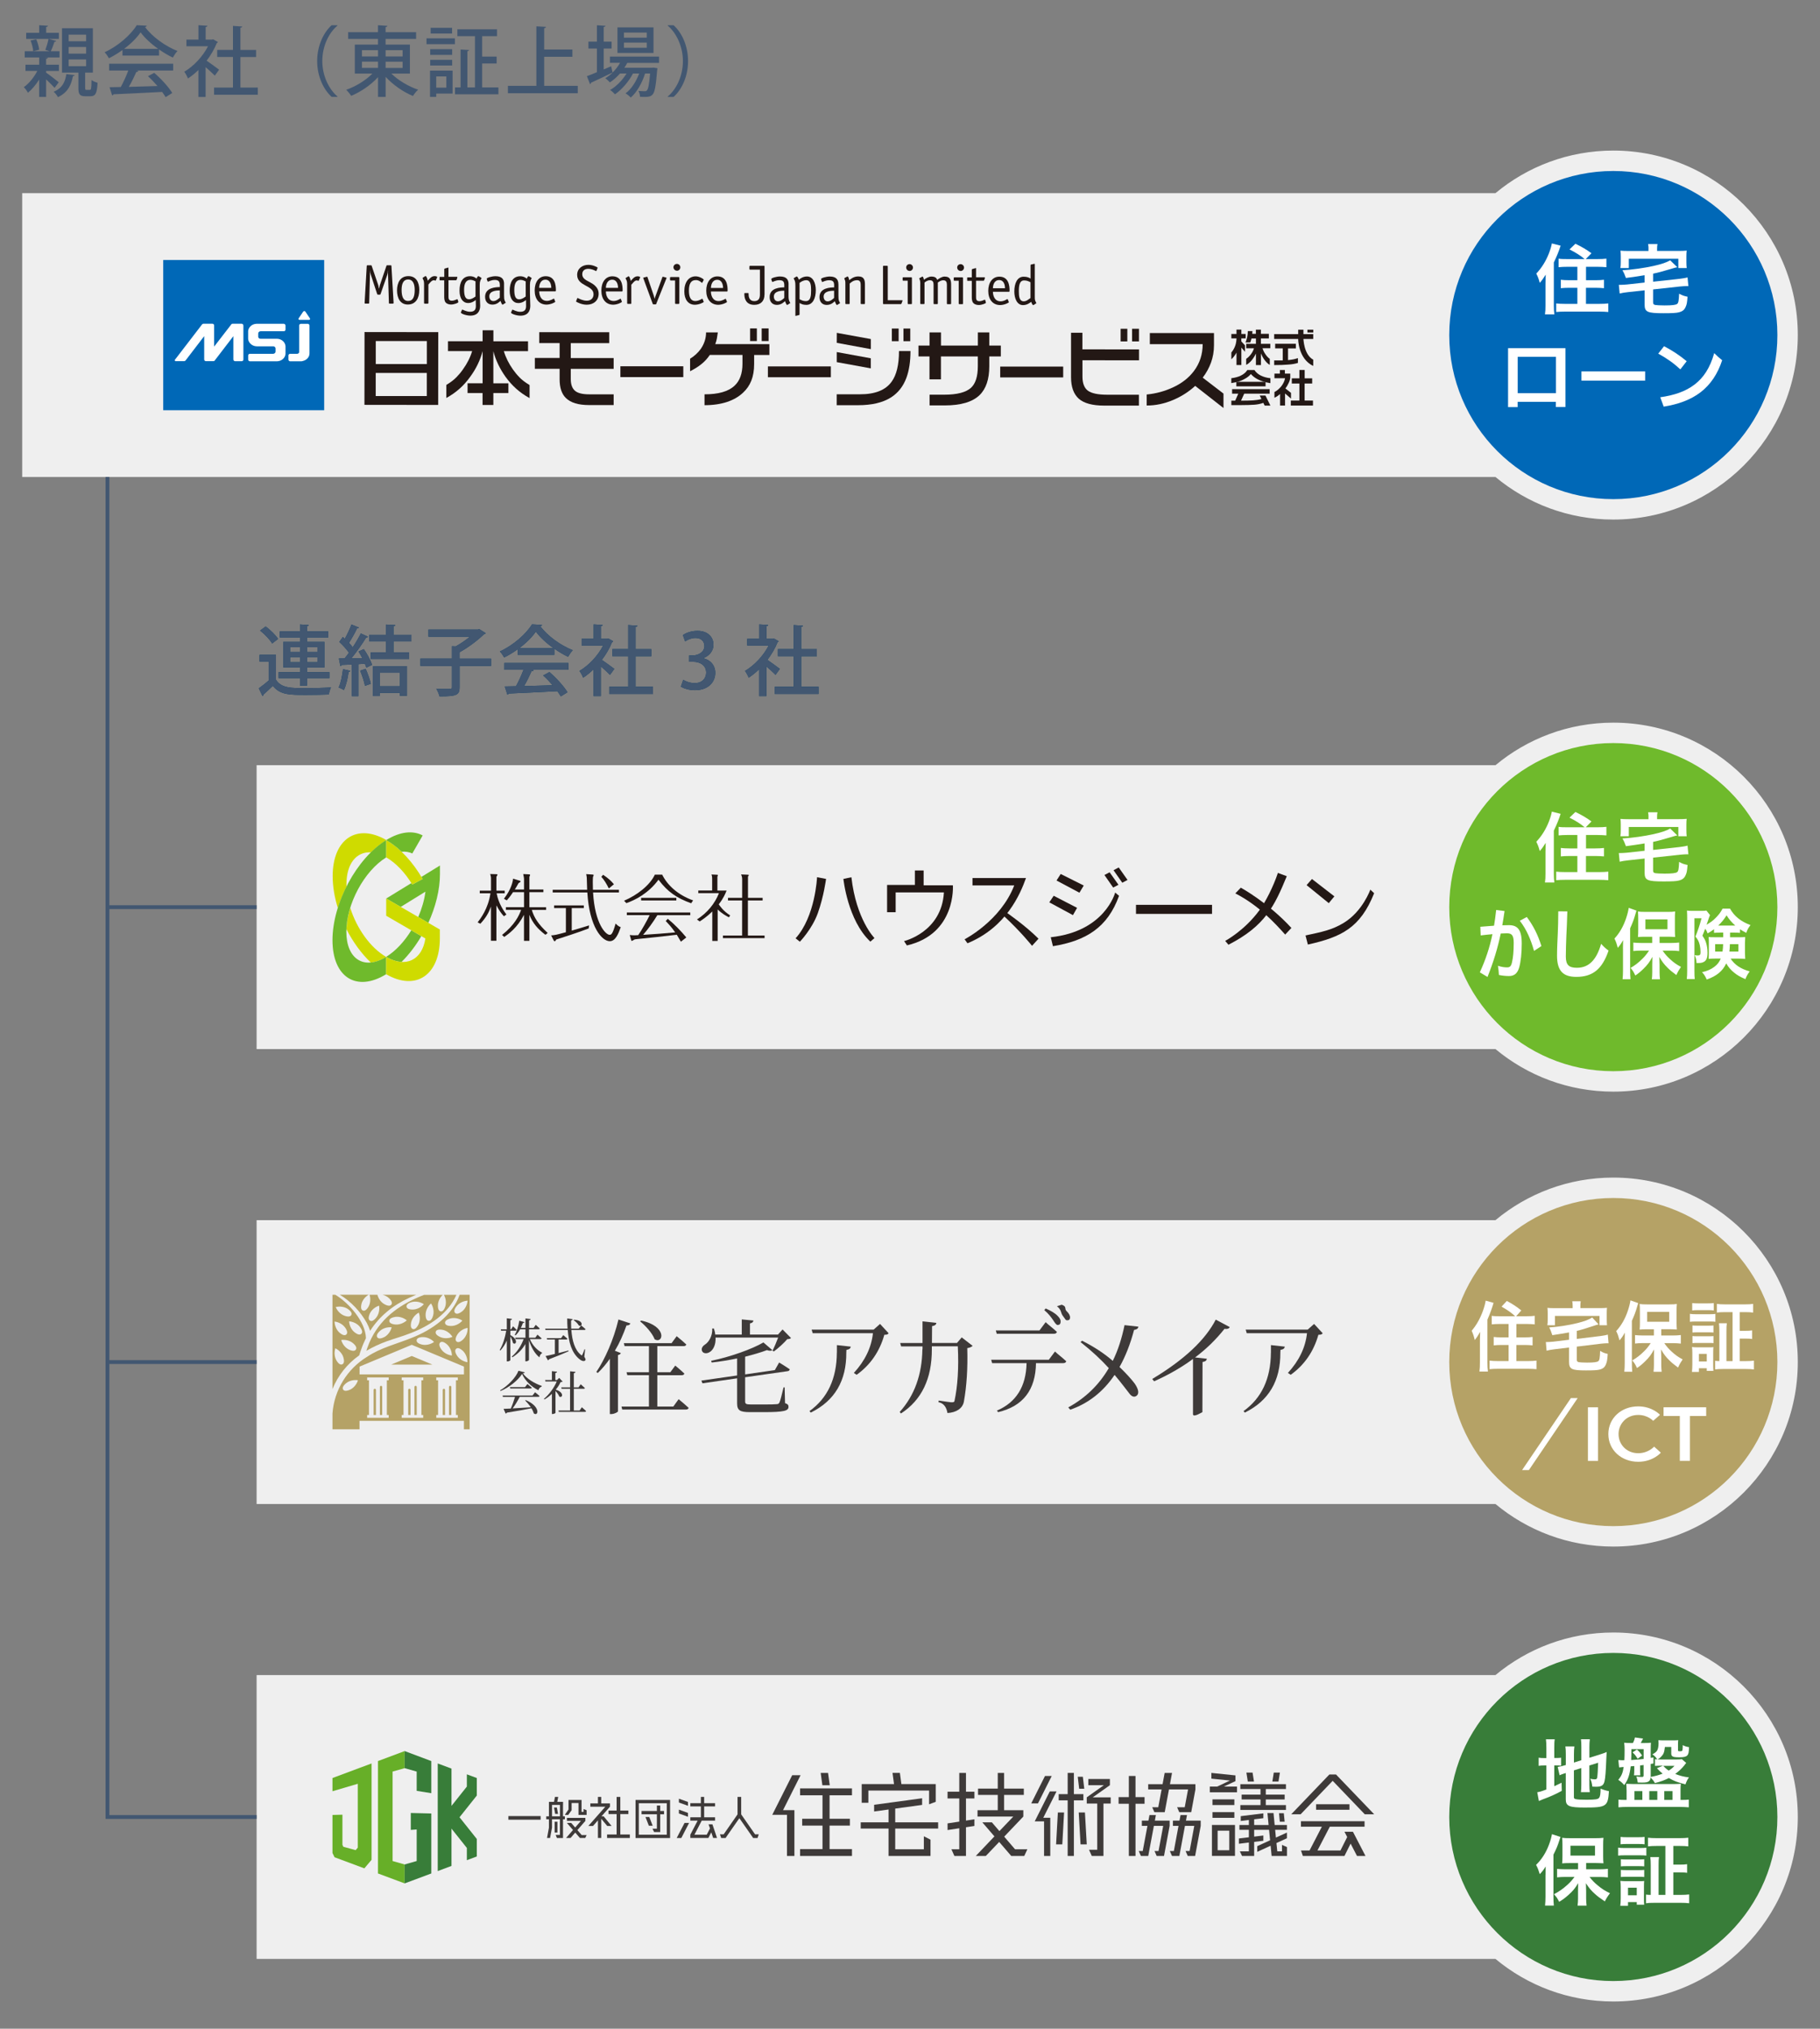 <?xml version="1.0" encoding="UTF-8"?><svg id="_レイヤー_1" xmlns="http://www.w3.org/2000/svg" viewBox="0 0 410 457"><rect x="0" y="0" width="410" height="457" fill="#808080" stroke="none"/><defs><style>.cls-1{fill:#cfdb00;}.cls-1,.cls-2,.cls-3,.cls-4,.cls-5,.cls-6,.cls-7,.cls-8,.cls-9,.cls-10,.cls-11,.cls-12{stroke-width:0px;}.cls-2{fill:#3e3a39;}.cls-13{fill:none;stroke:#425771;stroke-miterlimit:10;stroke-width:.86px;}.cls-3{fill:#387d39;}.cls-4{fill:#425771;}.cls-5{fill:#013b65;}.cls-6{fill:#6fba2c;}.cls-7{fill:#fff;}.cls-8{fill:#231815;}.cls-9{fill:#67af28;}.cls-10{fill:#0068b7;}.cls-11{fill:#b5a266;}.cls-12{fill:#efefef;}</style></defs><path class="cls-12" d="M363.44,33.92c-10.1,0-19.35,3.6-26.55,9.59H5v63.94h331.89c7.2,5.99,16.45,9.59,26.55,9.59,22.95,0,41.56-18.61,41.56-41.56s-18.61-41.56-41.56-41.56Z"/><path class="cls-12" d="M363.44,162.79c-10.1,0-19.35,3.6-26.55,9.59H57.81v63.94h279.08c7.2,5.99,16.45,9.59,26.55,9.59,22.95,0,41.56-18.61,41.56-41.56s-18.61-41.56-41.56-41.56Z"/><path class="cls-12" d="M363.44,367.75c-10.1,0-19.34,3.6-26.55,9.59H57.81v63.94h279.08c7.2,5.99,16.45,9.59,26.55,9.59,22.95,0,41.56-18.61,41.56-41.56s-18.61-41.56-41.56-41.56Z"/><path class="cls-12" d="M363.44,265.27c-10.1,0-19.35,3.6-26.55,9.59H57.81v63.94h279.08c7.2,5.99,16.45,9.59,26.55,9.59,22.95,0,41.56-18.61,41.56-41.56s-18.61-41.56-41.56-41.56Z"/><path class="cls-8" d="M113.52,206.41c-.71-.77-1.1-1.39-1.69-2.46v7.97s-1.23,0-1.23,0v-7.71c-.55,1.55-1.21,2.6-2.39,3.88l-.61-.31c.61-.79,2.4-3.11,2.88-6.55h-2.4s0-.59,0-.59h2.53s0-2.82,0-2.82c0-.28-.11-.74-.18-.93l1.4.04c.15,0,.23,0,.23.12,0,.07-.02.1-.23.46v3.13s1.87,0,1.87,0v.59s-1.82,0-1.82,0c.41,2.31,1.68,4.08,2.2,4.78l-.56.39M113.12,210.6c2.81-2.24,3.83-4.35,4.27-5.64h-3.43s0-.59,0-.59h4.09s0-3.39,0-3.39h-2.48c-.61.94-1.04,1.42-1.41,1.85l-.64-.37c1.66-2.13,2.02-3.91,2.06-4.53l1.42.44c.19.05.27.09.27.18,0,.12-.05.14-.45.39-.44.8-.65,1.14-.85,1.44h2.08s0-2.34,0-2.34c0-.3-.1-.7-.18-1.14l1.27.06c.19.02.27.02.27.15,0,.08-.07.26-.15.41v2.86s3.15,0,3.15,0v.6s-3.15,0-3.15,0v3.4s3.77,0,3.77,0v.59s-3.23,0-3.23,0c.52,1.71,1.38,3.15,3.58,5.2l-.51.41c-1.72-1.29-2.86-2.61-3.61-4.5v5.86s-1.22,0-1.22,0v-5.85c-1.53,2.93-3.43,4.28-4.45,4.97l-.48-.44Z"/><path class="cls-8" d="M128.79,209.64c1.28-.37,2.76-.81,3.92-1.18l-.09.69c-2.04.8-6.09,2.11-7.29,2.49-.2.28-.26.4-.38.4-.08,0-.19-.15-.23-.21l-.56-1.11c.91-.08,1.04-.1,3.32-.72v-5.44s-2.65,0-2.65,0v-.6s6.69,0,6.69,0v.6s-2.72,0-2.72,0v5.07M133.41,197c.18.01.33.03.33.14,0,.06-.16.41-.16.42-.02.28-.04.62-.04,1.16,0,.14,0,.77.03,1.72h5.86s0,.6,0,.6h-5.83c.42,7.22,2.93,9.54,3.7,9.54.36,0,.67,0,1.38-2.53.57.57.81.68,1.16.81-.53,1.48-1.19,3.16-2.47,3.16-1.74,0-4.59-3.13-5.06-10.98h-7.8s0-.6,0-.6h7.76c0-.37-.08-2.51-.08-2.63,0-.13-.05-.5-.13-.9l1.35.09ZM137.15,200.14c-.47-.98-1.11-2.03-1.69-2.62l.41-.46c1.16.78,1.87,1.44,2.43,2.14l-1.15.94Z"/><path class="cls-8" d="M149.17,197.02c1.15,2.37,3.56,4.6,6.97,5.81l-.44.65c-3.27-1.19-5.28-2.55-7.36-5.31-2.27,3.1-5.29,4.6-7.24,5.28l-.51-.55c2.89-1.22,5.82-3.47,6.93-5.87h1.65M150.45,206.99c1.38,1.12,2.99,2.75,4.16,4.19l-1.22.95c-.48-.81-.69-1.17-.93-1.56-4.37.51-4.86.56-9,.98-.12.01-.34.05-.46.06-.14.08-.59.35-.66.35-.1,0-.14-.13-.15-.18l-.32-1.15c.26.04.8.07,1.08.07.31,0,.52-.03.82-.04.74-1.03,2.07-3.42,2.58-4.51h-5.14s0-.59,0-.59h14.29s0,.6,0,.6h-7.42c-.88,1.48-2.23,3.33-3.21,4.43,3.42-.22,3.8-.25,7.23-.55-.77-1.15-1.74-2.16-2.13-2.57l.47-.49ZM144.43,202.26h7.93s0,.59,0,.59h-7.93s0-.59,0-.59Z"/><path class="cls-8" d="M164.22,206.65c-.63-.33-1.56-.82-2.55-1.78v7.09s-1.21,0-1.21,0v-6.63c-1.23,1.2-2.29,1.89-2.84,2.25l-.61-.46c2.28-1.44,4.03-3.56,4.95-5.92h-4.65s0-.59,0-.59h3.12s0-2.74,0-2.74c0-.39-.03-.5-.15-.88l1.2.06c.17,0,.24,0,.24.13,0,.08-.08.23-.11.29v3.15s2.07,0,2.07,0c-.3.75-.72,1.76-1.76,3.09.13.21.97,1.51,2.57,2.5l-.29.44M171.8,202.26v.59s-3.32,0-3.32,0v7.9s3.76,0,3.76,0v.58s-9.38,0-9.38,0v-.58s4.32,0,4.32,0v-7.9s-3.18,0-3.18,0v-.59s3.19,0,3.19,0v-4.27c0-.42-.14-.79-.24-1.01l1.43.06c.23,0,.3.01.3.11,0,.06-.06.16-.18.31v4.8s3.31,0,3.31,0Z"/><path class="cls-8" d="M184.06,197.62s-.38,8.84-4.83,13.75c.16.11.96.77.96.77,0,0,2.75-2.83,4.05-6.45,1.36-3.82,1.85-7.7,1.85-7.7l-2.03-.38"/><path class="cls-8" d="M190,198s.94,9.3,6.07,14.12l.93-.8s-4.1-4.12-5.2-13.7l-1.81.37"/><path class="cls-8" d="M199.84,205.5v-6.15s6.26,0,6.26,0v-3.26s1.97,0,1.97,0v3.34s6.59,0,6.59,0c0,0,.81,10.96-10.36,13.55l-.64-.98s8.47-1.98,8.98-10.97h-10.87s0,4.46,0,4.46h-1.93"/><path class="cls-8" d="M219.09,197.8h12.04c-1.29,3.58-4.4,11.07-13.18,14.69l-.65-.9s8.09-4.12,11.18-12.13h-9.4s0-1.67,0-1.67"/><path class="cls-8" d="M226.15,206.34l.62-.76s4.26,2.94,7.18,5.88l-1.46,1.6s-2.42-3.07-6.34-6.71"/><polygon class="cls-8" points="238.95 196.88 244.14 199.48 243.17 201.1 238.01 198.35 238.95 196.88"/><polygon class="cls-8" points="237.37 201.79 242.64 204.51 241.71 206.15 236.38 203.27 237.37 201.79"/><polygon class="cls-8" points="248.8 197.11 250.77 199.94 251.96 199.31 249.97 196.5 248.8 197.11"/><polygon class="cls-8" points="250.85 196.03 252.82 198.85 254 198.22 252.02 195.41 250.85 196.03"/><rect class="cls-8" x="255.91" y="203.83" width="17.13" height="2.04"/><path class="cls-8" d="M279.53,199.97s6.17,3.36,11.39,9.07l-1.4,1.49c-2.37-2.63-5.9-6.52-11.23-9.28l1.24-1.29"/><path class="cls-8" d="M276.01,211.95s4.36-2.3,7.77-6.99c1.3-1.78,3.03-5.14,4.1-8.32l2,.74c-2.77,6.7-4.85,11.19-13.14,15.44l-.74-.87"/><polygon class="cls-8" points="295.55 198.01 300.6 201.92 299.34 203.45 294.34 199.39 295.55 198.01"/><path class="cls-8" d="M294.1,210.73c3.72-.81,5.92-1.21,8.61-2.84,4.27-2.59,5.99-7.48,5.99-7.48l.86.8c-3.11,7.8-7.36,9.88-14.93,11.57l-.53-2.05"/><path class="cls-8" d="M236.71,211.13c12.25-1.32,14.51-10.07,14.51-10.07l.87.74c-2.58,7.16-7.45,10.13-14.89,11.35l-.49-2.01"/><path class="cls-1" d="M78.05,199.72c0-.19,0-.37,0-.55,0-4.67,2.28-7.35,5.52-7.17,1.09-1.08,2.27-2.01,3.47-2.76-6.68-3.86-12.09-.23-12.1,8.12,0,2.34.42,4.79,1.17,7.2.51-1.65,1.17-3.27,1.96-4.84"/><path class="cls-1" d="M78.91,204.5c-.5,1.61-.81,3.24-.87,4.81,1.46,2.86,3.35,5.48,5.49,7.52,1.06-.1,2.24-.51,3.46-1.27-3.57-2.06-6.65-6.45-8.09-11.06"/><path class="cls-6" d="M86.99,215.56c-4.96,3.05-8.97.51-8.97-5.69,0-6.19,4.03-13.68,8.99-16.73v-3.9c-6.68,4.11-12.1,14.21-12.11,22.55,0,8.35,5.4,11.78,12.09,7.67v-3.9Z"/><path class="cls-6" d="M94.92,210.88l-2.26-1.32c-1.55,2.52-3.52,4.67-5.67,5.99,1.23.71,2.4,1.09,3.47,1.14,1.67-1.66,3.19-3.64,4.46-5.82"/><path class="cls-6" d="M94.93,197.53c.1.16.19.31.28.47l-2.34,1.26c-.07-.11-.14-.23-.2-.33l-5.67,3.48,3.27,1.89,5.57-3.44c-.24,1.9-.82,3.85-1.62,5.72l2.27,1.32c1.63-3.58,2.62-7.44,2.62-10.97v-1.96s-4.18,2.57-4.18,2.57Z"/><path class="cls-1" d="M86.99,219.46c6.68,3.86,12.1.23,12.1-8.12v-1.95s-12.09-6.99-12.09-6.99v3.89s8.83,5.12,8.83,5.12c-.74,4.84-4.42,6.71-8.84,4.15v3.9Z"/><path class="cls-1" d="M87.01,193.14c2.24,1.29,4.29,3.51,5.86,6.12l2.34-1.26c-2.16-3.73-5.03-6.92-8.2-8.76v3.9Z"/><path class="cls-6" d="M92.88,192.26l2.34-4.06c-2.16-1.16-5.04-.91-8.21,1.04,1.21.7,2.37,1.59,3.47,2.63.88-.08,1.68.06,2.4.39"/><rect class="cls-10" x="36.77" y="58.57" width="36.26" height="33.84"/><path class="cls-7" d="M69.35,72.95h-.06s-1.47,0-1.47,0h-.07c-.2.02-.36.18-.36.37v.03s0,4.53,0,4.53v1.39s0,.04,0,.04c0,.22-.2.36-.42.39h-.07s-1.09,0-1.09,0h-.4s-.03-.02-.04-.02v.02c-.22,0-.39.16-.39.37v.05s0,.84,0,.84v.04c0,.21.17.38.37.39h.01s.04,0,.04,0h1.98s.37,0,.37,0c.2,0,.37-.02.54-.09.82-.21,1.43-.88,1.43-1.69v-6.21s0-.09,0-.09c-.04-.21-.18-.35-.38-.37"/><path class="cls-7" d="M63.94,72.94h-.07s-5.72,0-5.72,0h-.21s-.09,0-.09,0h-.07c-1.02.03-1.83.78-1.88,1.67v.06s0,.04,0,.04v.04s0,1.44,0,1.44v.04s0,.05,0,.05v.02c.02.42.2.79.48,1.08.36.39.88.63,1.47.64h2.53s1.1,0,1.1,0h.06s.04,0,.04,0c.26,0,.47.21.5.45v.06s0,.67,0,.67v.04c-.03.24-.26.45-.53.46h0s-.04,0-.04,0h-1.12s-4.05,0-4.05,0h-.04c-.21,0-.37.16-.39.37v.05s0,.84,0,.84v.04c.01.21.18.38.39.39h.04s5.74,0,5.74,0h.28c1.04,0,1.9-.75,1.96-1.69v-.09s0-1.52,0-1.52v-.07c-.03-.42-.2-.8-.49-1.1-.35-.37-.88-.61-1.46-.61h-2.54s-1.08,0-1.08,0h-.04s-.05,0-.05,0c-.26,0-.47-.19-.49-.43v-.08s0-.63,0-.63v-.09c.03-.26.25-.45.54-.46h.02s1.1,0,1.1,0h4.06s.06,0,.06,0c.2,0,.35-.16.37-.37v-.04s0-.83,0-.83v-.07c-.03-.19-.18-.35-.37-.37"/><path class="cls-7" d="M54.82,73.38v-.08c-.01-.21-.17-.35-.37-.37h-.06s-1.97,0-1.97,0h-.04c-.1.02-.2.03-.27.12v.02s-3.87,5.01-3.87,5.01v-.27s0-4.45,0-4.45v-.02s0-.03,0-.04c0-.21-.16-.35-.37-.37h-.04s-1.98,0-1.98,0h-.04c-.1.02-.19.03-.26.12l-.03.03-6.05,7.88-.07.08s-.03.06-.03.09c0,.11.1.23.2.23t.04.01s.02,0,.04-.01h1.79s.06,0,.06,0c.1,0,.19-.05.26-.12l.06-.06,4.18-5.46v5.22s0,.04,0,.04c0,.21.18.38.38.38h.06s1.58,0,1.58,0h.06c.09,0,.18-.05.26-.09l.07-.11,4.16-5.43v5.21s0,.05,0,.05c.01.21.18.38.4.38h.04s1.4,0,1.4,0h.05c.2,0,.35-.15.37-.35v-.11s0-3.09,0-3.09v-4.43Z"/><path class="cls-7" d="M68.3,70.21c.13-.19.37-.19.5,0l1,1.48c.12.21.03.36-.2.36h-2.11c-.24,0-.31-.16-.19-.37l1-1.48Z"/><path class="cls-8" d="M84.64,84.01h11.51s0,5.21,0,5.21h-11.51s0-5.21,0-5.21ZM84.65,76.83h11.51s0,5.18,0,5.18h-11.51s0-5.18,0-5.18ZM82.1,91.2l16.61.02.02-16.4-16.61-.02-.02,16.4Z"/><path class="cls-8" d="M138.24,83.09h-9.66s0,2.3,0,2.3c0,1.23.32,2.09.95,2.64.63.54,1.7.8,3.2.8h5.51s0,2.42,0,2.42h-5.52c-2.41,0-4.15-.52-5.23-1.58-.96-.93-1.42-2.35-1.42-4.22v-2.37s-5.58,0-5.58,0v-2.45s5.58,0,5.58,0v-3.34s-4.59,0-4.59,0v-2.46s15.76.01,15.76.01v2.46s-8.66,0-8.66,0v3.36s9.66,0,9.66,0v2.43Z"/><rect class="cls-8" x="139.76" y="82.51" width="14.17" height="2.44"/><rect class="cls-8" x="172.99" y="82.54" width="14.18" height="2.44"/><rect class="cls-8" x="225.32" y="82.58" width="14.19" height="2.44"/><path class="cls-8" d="M225.47,80.29h-2.61s0,2.22,0,2.22c0,2.93-.74,5.1-2.2,6.51-1.6,1.54-4.23,2.31-7.85,2.31h-3.4s0-2.42,0-2.42h3.31c2.88,0,4.88-.52,6.02-1.55,1.02-.94,1.54-2.56,1.54-4.85v-2.21s-8.31,0-8.31,0v5.16s-2.58,0-2.58,0v-5.16s-2.48,0-2.48,0v-2.45s2.49,0,2.49,0v-2.97s2.58,0,2.58,0v2.97s8.31,0,8.31,0v-2.97s2.57,0,2.57,0v2.97s2.6,0,2.6,0v2.45Z"/><path class="cls-8" d="M275.61,91.91l-6.36-4.98c-1.49,1.36-3.14,2.4-4.99,3.18-1.96.83-3.95,1.25-5.94,1.24v-2.48c2.12-.21,4.05-.74,5.87-1.58,2.05-.94,3.62-2.18,4.77-3.71,1.31-1.74,1.97-3.75,1.97-6.05h-11.9s0-2.51,0-2.51h14.45s0,2.73,0,2.73c0,1.4-.23,2.71-.66,3.9-.44,1.21-1.05,2.35-1.88,3.42l4.68,3.59v3.24Z"/><path class="cls-8" d="M158.7,88.83c3.11,0,5.37-.63,6.76-1.93,1.2-1.1,1.8-2.76,1.8-4.96v-1.98s-7.36,0-7.36,0c-.54.81-1.19,1.51-1.92,2.09-.73.58-1.58,1.11-2.52,1.58v-2.82c.99-.6,1.79-1.36,2.43-2.24.77-1.14,1.17-2.36,1.17-3.69h2.65c-.07.51-.14.97-.22,1.4-.08.41-.21.83-.36,1.24h7.78s4.41.01,4.41.01v2.44s-3.43,0-3.43,0v2.02c0,2.91-.85,4.95-2.52,6.49-1.87,1.76-4.75,2.8-8.66,2.8v-2.44Z"/><path class="cls-8" d="M256.59,78.71v2.46s-12.74-.01-12.74-.01v3.66c0,1.51.4,2.56,1.21,3.18.83.61,2.28.92,4.39.92h7.12s0,2.45,0,2.45h-7.84c-2.65,0-4.54-.53-5.7-1.54-1.15-1.04-1.75-2.64-1.75-4.81v-10.06s2.56,0,2.56,0v3.74s12.73.01,12.73.01Z"/><rect class="cls-8" x="203.53" y="74.01" width="1.53" height="2.85"/><rect class="cls-8" x="200.91" y="74.01" width="1.53" height="2.85"/><rect class="cls-8" x="171.59" y="73.98" width="1.55" height="2.85"/><rect class="cls-8" x="168.98" y="73.98" width="1.52" height="2.85"/><rect class="cls-8" x="255.03" y="74.06" width="1.55" height="2.85"/><rect class="cls-8" x="252.45" y="74.06" width="1.51" height="2.85"/><polygon class="cls-8" points="188.51 74.98 188.5 77.23 196.18 78.65 196.18 76.38 188.51 74.98"/><polygon class="cls-8" points="188.5 79.31 188.5 81.58 196.17 82.98 196.17 80.71 188.5 79.31"/><path class="cls-8" d="M202.52,79.09c0,3.07-.55,5.37-1.65,6.88-1.36,1.91-3.74,2.86-7.17,2.85h-5.21s0,2.46,0,2.46h4.81c3.07,0,5.53-.57,7.38-1.73,1.62-1.02,2.8-2.51,3.52-4.47.6-1.64.91-3.63.91-6h-2.59Z"/><path class="cls-8" d="M295.39,75.27h.45s0,1.09,0,1.09h-2.21s0,.13,0,.13c.03-.34,0,3.33,2.21,4.54v1.4c-3.48-1.63-3.39-6.26-3.39-5.96v-.11s-5.41,0-5.41,0v-1.09s5.41,0,5.41,0v-1s1.18,0,1.18,0v1s.88,0,.88,0h.88ZM291.93,77.45v1.04s-1.77,0-1.77,0v2.63c.45-.04.85-.11,1.21-.17.34-.07.68-.17,1.02-.28v1.08c-.59.19-1.32.33-2.2.38-.86.08-1.92.11-3.15.11v-1.05s1.93,0,1.93,0v-2.71s-1.71,0-1.71,0v-1.04s4.68,0,4.68,0Z"/><rect class="cls-8" x="294.53" y="74.27" width="1.32" height=".63"/><path class="cls-8" d="M280.45,77.78l-.81-.87v-.68s.98,0,.98,0v-1s-.97,0-.97,0v-.98s-1.1,0-1.1,0v.98s-1.16,0-1.16,0v1s1.16,0,1.16,0v.12c-.04.76-.19,1.38-.44,1.91-.21.46-.45.83-.72,1.14v1.54c.22-.21.43-.42.62-.68.2-.25.38-.54.54-.83v2.8s1.1,0,1.1,0v-3.93s.82.95.82.95v-1.48Z"/><path class="cls-8" d="M286.16,77.45h-2.11s0-1.21,0-1.21h1.79s0-1.04,0-1.04h-1.79s0-.94,0-.94h-1.13s0,.94,0,.94h-.82s.04-.61.04-.61h-1.03c-.02.52-.06.99-.17,1.43-.11.44-.22.84-.37,1.12h1.08c.05-.09.08-.22.12-.33.06-.15.1-.34.16-.56h1s0,1.2,0,1.2h-2.19s0,1.01,0,1.01h1.74c-.11.43-.33.86-.66,1.32-.34.44-.7.8-1.09,1.06v1.35c.41-.19.8-.52,1.21-.99.39-.48.73-.99.99-1.56v2.6s1.13,0,1.13,0v-2.62c.25.58.53,1.12.9,1.58.37.47.72.81,1.09.99v-1.35c-.37-.26-.7-.62-1-1.07-.32-.46-.51-.9-.63-1.32h1.75s0-1.01,0-1.01Z"/><path class="cls-8" d="M277.56,87.66v1.02s1.39,0,1.39,0l-.69,1.58h-.87s0,1,0,1h2.07c1.33,0,2.36-.04,3.12-.09.76-.06,1.43-.2,2.01-.42l.31.62h1.29s-1.12-2.27-1.12-2.27h-1.29s.39.79.39.79c-.58.16-1.21.25-1.89.3-.68.04-1.57.07-2.71.07l.72-1.58h5.73s0-1.02,0-1.02h-8.46ZM278.71,86.03c.67-.17,1.25-.42,1.76-.72.53-.28.95-.63,1.32-1.05.72.83,1.73,1.4,3.08,1.77l.58.14c.2.05.39.08.46.09.09.03.19.04.28.04v-1.1c-.83-.09-1.57-.3-2.17-.6-.62-.32-1.09-.72-1.42-1.24h-1.61c-.33.52-.81.93-1.44,1.24-.59.3-1.31.49-2.17.6v1.1s.8-.15.8-.15l.52-.11Z"/><path class="cls-8" d="M289.45,83.35v.81s1.21,0,1.21,0v.97c-.05.38-.17.78-.37,1.17-.19.42-.42.82-.72,1.21l1.26.99v1.29s-1.34-1.15-1.34-1.15v2.72s-1.12,0-1.12,0v-2.61c-.4.37-.83.65-1.27.85v-1.29c.56-.28,1.08-.72,1.55-1.3.46-.61.74-1.2.84-1.81h-2.39s0-1.04,0-1.04h1.23s0-.81,0-.81h1.1ZM293.91,83.35v1.88s1.69,0,1.69,0v1.16s-1.7,0-1.7,0v3.84s1.88,0,1.88,0v1.13s-4.99,0-4.99,0v-1.13s1.93,0,1.93,0v-3.84s-1.71,0-1.71,0v-1.16s1.71,0,1.71,0v-1.88s1.18,0,1.18,0Z"/><rect class="cls-8" x="278.52" y="86.01" width="6.58" height="1.02"/><path class="cls-8" d="M117,84.97c-.51-.51-.99-1.09-1.45-1.74-.94-1.34-1.63-2.71-2.05-4.13h5.45s0-2.22,0-2.22h-7.8s0-2.48,0-2.48h-2.43s0,0,0,0v2.47s-7.8,0-7.8,0v2.22s5.44,0,5.44,0c-.42,1.42-1.11,2.79-2.07,4.12-.45.65-.94,1.23-1.44,1.74-.61.62-1.26,1.13-2.3,1.76v2.94c2.25-1.24,3.93-2.76,5.36-4.75,1.34-1.82,2.27-3.76,2.81-5.79v7.23s-3.39,0-3.39,0v2.2s3.38,0,3.38,0h0s0,2.69,0,2.69h0s2.43,0,2.43,0v-2.68s0-.01,0-.01h3.39s0-2.19,0-2.19h-3.39s0-7.23,0-7.23c.53,2.03,1.46,3.97,2.77,5.8,1.46,2,3.13,3.52,5.39,4.76v-2.94c-1.04-.63-1.69-1.14-2.31-1.76"/><path class="cls-8" d="M88.66,68.25c0,.1-.07.15-.17.15h-.72c-.11,0-.16-.05-.16-.16l-.2-6.48c-.01-.25,0-.57.02-.79h-.03c-.01.27-.04.58-.14.89l-1.53,4.39c-.04.09-.08.13-.19.13h-.37c-.11,0-.15-.04-.2-.13l-1.44-4.39c-.11-.32-.14-.62-.16-.9h-.02c0,.23.02.54,0,.8l-.18,6.48c0,.1-.05.15-.16.15h-.73c-.11,0-.14-.05-.14-.16l.48-8.32c0-.1.06-.15.16-.15h.82c.09,0,.09.03.13.12l1.48,4.35c.05.19.11.51.16.77h.03c.06-.26.12-.58.18-.77l1.48-4.35c.05-.1.05-.12.14-.12h.83c.1,0,.15.05.15.15l.49,8.32Z"/><path class="cls-8" d="M91.96,67.8c-1.16,0-1.49-1.07-1.49-2.51,0-1.25.33-2.33,1.48-2.33,1.14,0,1.48,1.14,1.47,2.38,0,1.43-.34,2.45-1.46,2.45M94.46,65.36c0-1.78-.73-3.16-2.45-3.16-1.83,0-2.57,1.48-2.57,3.22s.73,3.18,2.42,3.18c1.84,0,2.59-1.48,2.59-3.23"/><path class="cls-8" d="M96.5,68.26c0,.1-.06.15-.14.15h-.68c-.1,0-.15-.05-.15-.16v-4.33c0-.22-.02-.63-.2-.94-.1-.19-.13-.29-.13-.32,0-.07.06-.12.08-.12l.45-.29c.07-.06.11-.06.14-.06.24,0,.45.78.5,1.05.32-.34.78-1.04,1.51-1.04.28,0,.61.09.61.21,0,.01-.03.06-.03.1l-.27.63s-.03.09-.08.09c-.07,0-.16-.1-.41-.1-.45,0-.9.64-1.19.97v4.15Z"/><path class="cls-8" d="M103.23,67.95c0,.07,0,.09,0,.14,0,.15-.95.51-1.63.51-.53,0-.99-.21-1.18-.43-.35-.39-.35-.97-.35-1.43v-3.59s-.95,0-.95,0c-.1,0-.1-.08-.1-.14v-.49c0-.1,0-.15.1-.15h.96s0-1.73,0-1.73c0-.06.04-.12.13-.15l.67-.19s.05-.03.08-.03c.06,0,.06.08.06.14v1.94s1.87,0,1.87,0c.08,0,.14.02.14.09,0,.03-.01.05-.01.1l-.15.48c-.04.05-.09.11-.16.11h-1.68s0,3.59,0,3.59c0,.5,0,1.02.76,1.02.59,0,1.1-.34,1.21-.34.04,0,.09.03.09.07l.15.46Z"/><path class="cls-8" d="M107.12,66.79c-.29.2-.83.63-1.47.63-.85,0-1.1-.85-1.1-2.19,0-1.34.44-2.19,1.41-2.19.52,0,.95.25,1.16.34v3.41ZM108.08,64.06c0-.46.05-.61.17-.94.12-.31.23-.36.23-.45,0-.02,0-.05-.05-.08l-.57-.37h-.12c-.12,0-.26.22-.36.54-.18-.13-.66-.54-1.5-.54-1.61,0-2.36,1.3-2.36,3.26,0,1.77.78,2.78,1.94,2.78.83,0,1.42-.44,1.71-.69,0,.15.03.68.03,1.3,0,.69-.14,1.36-1.31,1.36-.86,0-1.63-.49-1.74-.49-.04,0-.08.05-.08.08l-.2.43c-.03.07-.03.1-.03.17,0,.24,1.15.67,2.11.68,1.69,0,2.22-1.08,2.22-2.22,0-.68-.1-2.16-.1-2.87v-1.94Z"/><path class="cls-8" d="M112.59,67.05c-.21.17-.79.77-1.44.77s-.92-.56-.92-1.07c0-1.32,1.81-1.32,2.36-1.33v1.63ZM113.56,63.98c0-1.06-.49-1.76-1.94-1.76-.82,0-1.97.35-1.97.57,0,.07.02.1.03.16l.17.45c0,.05.04.05.09.05.11,0,.69-.39,1.54-.39s1.12.39,1.12,1.15v.46c-.79.02-3.31.04-3.32,2.19,0,1.11.65,1.76,1.66,1.76,1.04,0,1.65-.7,1.8-.84.07.17.3.85.48.85.03,0,.05-.01.1-.04l.48-.31c.05,0,.13-.04.13-.08,0-.08-.19-.32-.23-.47-.12-.36-.15-.48-.15-1.27v-2.46Z"/><path class="cls-8" d="M118.42,66.8c-.3.2-.83.63-1.48.63-.86,0-1.09-.85-1.08-2.19,0-1.34.43-2.19,1.4-2.19.52,0,.94.25,1.17.34v3.41ZM119.39,64.07c0-.46.04-.61.16-.94.09-.31.22-.36.22-.45,0-.02,0-.05-.04-.08l-.56-.37h-.13c-.11,0-.24.22-.36.54-.16-.13-.67-.54-1.48-.54-1.62,0-2.38,1.3-2.38,3.26,0,1.77.79,2.78,1.93,2.78.85,0,1.44-.44,1.74-.69,0,.15.02.68.02,1.3,0,.69-.14,1.36-1.32,1.36-.86,0-1.63-.49-1.73-.49-.03,0-.08.05-.08.08l-.2.43c-.04.07-.05.1-.05.17,0,.24,1.15.67,2.1.68,1.71,0,2.23-1.08,2.23-2.22,0-.68-.08-2.16-.08-2.87v-1.94Z"/><path class="cls-8" d="M121.46,64.84c0-.63.26-1.84,1.41-1.84,1.09,0,1.32,1.18,1.32,1.84h-2.73ZM124.84,67.33s-.04-.07-.07-.07c-.08,0-.75.52-1.55.52-1.45,0-1.75-1.41-1.75-2.15h3.63c.13,0,.13-.11.13-.28,0-1.1-.19-3.12-2.29-3.13-1.57,0-2.49,1.34-2.49,3.2,0,1.91.97,3.18,2.65,3.2.92,0,1.99-.51,1.99-.65,0-.05-.03-.07-.04-.1l-.2-.54Z"/><path class="cls-8" d="M134.41,60.89c-.05.09-.05.17-.12.17-.05,0-.12-.03-.18-.07-.25-.13-.88-.43-1.6-.43-.76,0-1.34.38-1.34,1.22,0,1.32,1.65,1.57,2.66,2.39.68.58,1.03,1.16,1.03,2,0,1.53-1.14,2.47-2.68,2.47-1.18,0-2.1-.54-2.29-.63-.07-.02-.11-.07-.11-.14,0-.02.04-.1.05-.14l.17-.43c.02-.09.05-.17.13-.17.04,0,.1.03.18.08.23.11,1.01.53,1.88.53.96,0,1.52-.6,1.52-1.45,0-2.09-3.69-1.77-3.69-4.37,0-1.46,1.21-2.26,2.52-2.26,1.01,0,1.82.46,1.97.53.09.04.11.11.11.13,0,.06-.02.11-.05.17l-.16.41Z"/><path class="cls-8" d="M136.49,64.85c0-.63.26-1.84,1.43-1.84,1.09,0,1.31,1.18,1.31,1.84h-2.74ZM139.87,67.35s-.04-.07-.08-.07c-.08,0-.73.52-1.54.52-1.45,0-1.76-1.41-1.76-2.15h3.61c.16,0,.16-.11.16-.28,0-1.1-.18-3.12-2.3-3.13-1.56,0-2.49,1.34-2.49,3.2,0,1.91.97,3.18,2.65,3.2.92,0,1.97-.51,1.97-.65,0-.05-.01-.07-.02-.1l-.21-.54Z"/><path class="cls-8" d="M142.23,68.3c0,.1-.04.15-.16.15h-.64c-.1,0-.15-.05-.15-.16v-4.33c0-.22-.02-.63-.2-.94-.11-.19-.16-.29-.16-.32.01-.07.07-.12.09-.12l.48-.29c.05-.06.1-.06.12-.06.22,0,.42.78.48,1.05.33-.34.8-1.04,1.52-1.04.28,0,.61.09.61.21,0,.01-.03.06-.04.1l-.27.63s-.03.09-.08.09c-.06,0-.18-.1-.42-.1-.44,0-.87.64-1.19.97v4.15Z"/><path class="cls-8" d="M147.85,68.44c-.03.1-.06.12-.15.12h-.49c-.12,0-.13-.05-.17-.12l-2.11-5.74s-.03-.05-.03-.1c0-.05.03-.05.13-.08l.62-.16s.07-.03.12-.03.06.05.09.1l1.39,4.08c.09.27.16.56.23.8h.01c.07-.31.13-.49.24-.78l1.49-4.1c.04-.05.04-.1.09-.1.04,0,.08.03.11.03l.63.16c.09.03.11.03.11.08,0,.04-.03.08-.03.1l-2.29,5.73Z"/><path class="cls-8" d="M153.02,68.31c0,.1-.04.15-.14.15h-.66c-.08,0-.14-.05-.14-.16v-5.12s-.99,0-.99,0c-.1,0-.15-.06-.15-.13v-.49c0-.1.06-.15.16-.15h1.77c.15,0,.17.09.17.19v5.7ZM152.48,60.98c-.41,0-.77-.35-.77-.78,0-.42.36-.75.78-.75.44,0,.77.35.77.76,0,.44-.33.78-.77.78"/><path class="cls-8" d="M158.5,67.9s.03.05.03.1c0,.14-1.07.65-2,.65-1.5,0-2.37-1.18-2.37-3.02,0-2.1,1.01-3.38,2.56-3.38.84,0,1.82.6,1.82.78,0,.03-.03.06-.04.09l-.29.54s-.03.07-.07.07c-.05,0-.59-.64-1.34-.64-1.22,0-1.6.92-1.6,2.36,0,1.14.22,2.35,1.44,2.36.82,0,1.48-.52,1.56-.52.03,0,.04.04.08.07l.22.54Z"/><path class="cls-8" d="M160.16,64.87c0-.63.25-1.84,1.42-1.84,1.08,0,1.31,1.18,1.31,1.84h-2.73ZM163.52,67.37s-.04-.07-.07-.07c-.08,0-.75.52-1.57.52-1.42,0-1.73-1.41-1.73-2.15h3.62c.14,0,.14-.11.14-.28,0-1.1-.18-3.12-2.3-3.13-1.56,0-2.5,1.34-2.51,3.2,0,1.91,1,3.18,2.68,3.2.92,0,1.99-.51,1.99-.65,0-.05-.03-.07-.03-.1l-.22-.54Z"/><path class="cls-8" d="M172.22,66.35c0,1.5-.88,2.32-2.3,2.32-1.76,0-2.24-1.25-2.24-2.44,0-.12,0-.21.12-.21h.74c.07,0,.1.03.1.13v.08c0,.85.29,1.6,1.28,1.6.86,0,1.27-.47,1.27-1.47v-5.61s-2.21,0-2.21,0c-.1,0-.15-.06-.15-.14v-.58c0-.1.05-.15.15-.15h3.08c.14,0,.17.03.17.16v6.34Z"/><path class="cls-8" d="M176.68,67.11c-.18.17-.77.77-1.42.77s-.93-.56-.93-1.07c0-1.32,1.81-1.32,2.35-1.33v1.63ZM177.65,64.04c0-1.06-.48-1.76-1.94-1.76-.79,0-1.96.35-1.96.57,0,.07.03.1.03.16l.16.45c.02.05.05.05.09.05.13,0,.69-.39,1.54-.39.9,0,1.11.39,1.11,1.15v.46c-.77.02-3.3.04-3.3,2.19,0,1.11.65,1.76,1.65,1.76s1.65-.7,1.81-.84c.08.17.3.85.48.85.04,0,.04-.01.12-.04l.47-.31c.06,0,.11-.04.11-.08,0-.08-.17-.32-.23-.47-.11-.36-.15-.48-.15-1.27v-2.46Z"/><path class="cls-8" d="M180.12,63.73c.3-.24.84-.61,1.51-.61,1.01,0,1.09,1.19,1.09,2.26,0,1.21-.08,2.45-1.18,2.45-.63,0-1.01-.21-1.42-.42v-3.68ZM179.16,70.98c0,.07,0,.17.08.17.09-.02.06,0,.16-.03l.63-.16c.05,0,.09-.06.09-.16v-2.55c.35.21.77.43,1.53.43,1.47,0,2.13-1.51,2.13-3.33,0-1.56-.62-3.07-1.98-3.07-.94,0-1.55.51-1.85.73-.04-.19-.28-.73-.45-.73-.03,0-.05,0-.11.03l-.49.3s-.11.05-.11.1c0,.07.18.32.23.46.16.46.16.79.16,1.27v6.55Z"/><path class="cls-8" d="M187.89,67.12c-.2.17-.77.77-1.44.77-.62,0-.91-.56-.91-1.07,0-1.32,1.81-1.32,2.36-1.33v1.63ZM188.87,64.05c0-1.06-.49-1.76-1.94-1.76-.81,0-1.97.35-1.97.57,0,.07.02.1.05.16l.15.45c.01.05.07.05.1.05.11,0,.68-.39,1.53-.39.9,0,1.12.39,1.12,1.15v.46c-.77.02-3.3.04-3.3,2.19,0,1.11.65,1.76,1.63,1.76,1.06,0,1.67-.7,1.82-.84.07.17.3.85.49.85.03,0,.05-.01.1-.04l.49-.31c.05,0,.1-.04.1-.08,0-.08-.16-.32-.22-.47-.12-.36-.14-.48-.14-1.27v-2.46Z"/><path class="cls-8" d="M194.84,68.35c0,.1-.05.15-.16.15h-.64c-.09,0-.15-.05-.15-.16v-4.21c0-.53-.13-1.01-.81-1.01-.83,0-1.36.48-1.67.77v4.46c0,.1-.06.15-.16.15h-.66c-.09,0-.15-.05-.15-.16v-4.33c0-.43,0-.56-.05-.77-.1-.37-.19-.46-.19-.51,0-.02,0-.06.05-.1l.58-.31s.06-.05.1-.05c.22,0,.37.75.38.85.43-.34,1.07-.85,2.04-.85,1.41,0,1.5.97,1.5,1.88v4.19Z"/><path class="cls-8" d="M203.17,67.64c.08,0,.16.02.16.1,0,.05-.04.09-.07.16l-.17.47c-.05.11-.11.14-.21.14h-3.8c-.1,0-.16-.06-.16-.16v-8.33c0-.09.06-.15.17-.15h.73c.11,0,.17.05.17.15v7.61s3.19,0,3.19,0Z"/><path class="cls-8" d="M205.43,68.36c0,.1-.05.15-.16.15h-.65c-.09,0-.14-.05-.14-.16v-5.12s-.99,0-.99,0c-.11,0-.15-.06-.15-.13v-.49c0-.1.05-.15.16-.15h1.77c.14,0,.16.09.16.19v5.7ZM204.9,61.03c-.43,0-.76-.35-.76-.78s.34-.75.76-.75.77.35.77.76c0,.44-.34.78-.77.78"/><path class="cls-8" d="M207.32,64.03c0-.28,0-.58-.08-.87-.06-.3-.17-.37-.17-.43,0-.02.02-.05.08-.08l.55-.3s.07-.05.11-.05c.18,0,.32.65.32.73.34-.3,1.13-.73,1.65-.73.83,0,1.18.26,1.34.75.37-.28,1.07-.75,1.66-.75,1.4,0,1.48.97,1.48,1.88v4.19c0,.1-.04.15-.14.15h-.65c-.11,0-.16-.05-.16-.16v-4.21c0-.53-.13-1.01-.8-1.01-.61,0-.99.34-1.24.51v4.71c0,.1-.05.15-.15.15h-.66c-.11,0-.15-.05-.15-.16v-4.21c0-.53-.13-1.01-.81-1.01-.58,0-1,.34-1.23.53v4.69c0,.1-.07.15-.16.15h-.65c-.1,0-.15-.05-.15-.16v-4.33Z"/><path class="cls-8" d="M216.94,68.37c0,.1-.05.15-.16.15h-.66c-.09,0-.15-.05-.15-.16v-5.12s-.97,0-.97,0c-.1,0-.15-.06-.15-.13v-.49c0-.1.05-.15.15-.15h1.77c.14,0,.17.09.17.19v5.7ZM216.4,61.04c-.42,0-.77-.35-.77-.78s.35-.75.77-.75.77.35.77.76c0,.44-.34.78-.78.78"/><path class="cls-8" d="M222.07,68.06c0,.07.03.09.03.14,0,.15-.94.51-1.61.51-.55,0-1.01-.21-1.2-.43-.37-.39-.37-.97-.37-1.43v-3.59s-.95,0-.95,0c-.09,0-.09-.08-.09-.14v-.49c0-.1,0-.15.09-.15h.95s0-1.73,0-1.73c0-.06.06-.12.14-.15l.68-.19s.05-.03.08-.03c.06,0,.06.08.06.14v1.94s1.86,0,1.86,0c.09,0,.13.02.13.09,0,.03,0,.05,0,.1l-.16.48c-.02.05-.09.11-.18.11h-1.65s0,3.59,0,3.59c0,.5,0,1.02.75,1.02.6,0,1.12-.34,1.22-.34.04,0,.09.03.09.07l.13.46Z"/><path class="cls-8" d="M223.68,64.93c0-.63.25-1.84,1.41-1.84,1.1,0,1.31,1.18,1.31,1.84h-2.72ZM227.03,67.43s-.04-.07-.08-.07c-.07,0-.72.52-1.54.52-1.42,0-1.73-1.41-1.73-2.15h3.61c.14,0,.14-.11.14-.28,0-1.1-.2-3.12-2.29-3.13-1.57,0-2.51,1.34-2.51,3.2,0,1.91.98,3.18,2.66,3.2.93,0,1.99-.51,1.99-.65,0-.05-.02-.07-.04-.1l-.22-.54Z"/><path class="cls-8" d="M232.15,67.13c-.32.19-.86.75-1.52.75-1.02,0-1.11-1.18-1.11-2.26,0-1.22.12-2.45,1.19-2.45.62,0,1.03.2,1.43.41v3.56ZM233.13,59.58s0-.15-.12-.15c-.07,0-.04,0-.14.03l-.62.14c-.06.01-.09.07-.09.14v3.02c-.34-.22-.76-.43-1.56-.43-1.45,0-2.1,1.51-2.1,3.33,0,1.55.61,3.07,1.95,3.07.95,0,1.56-.53,1.86-.74.04.2.28.74.45.74.03,0,.06-.01.11-.04l.48-.31s.11-.04.11-.09c0-.08-.16-.32-.22-.47-.14-.32-.14-.69-.13-1.27v-6.97Z"/><circle class="cls-10" cx="363.44" cy="75.48" r="36.96"/><path class="cls-7" d="M348.16,63.84c0-.45.02-.79.05-1.97-.57.9-.79,1.21-1.34,1.85-.28-1-.38-1.28-.78-2.09,1.24-1.33,2.14-2.78,2.84-4.55.36-.95.57-1.66.66-2.24l1.98.5c-.36,1.16-.84,2.35-1.53,3.78v9.69c0,.76.03,1.34.12,2h-2.12c.1-.69.12-1.14.12-2.02v-4.95ZM356.98,58.36c-.91-.78-2.02-1.47-3.41-2.17l1.33-1.28c1.38.66,2.47,1.29,3.62,2.14l-1.29,1.31h2.6c.86,0,1.48-.03,2.05-.1v1.93c-.6-.05-1.26-.09-2-.09h-2.59v3.02h2.14c.76,0,1.36-.03,1.91-.1v1.9c-.55-.05-1.17-.09-1.9-.09h-2.16v3.62h2.98c.78,0,1.48-.03,2.05-.1v1.93c-.62-.05-1.21-.09-2.07-.09h-7.62c-.85,0-1.41.03-2.05.09v-1.93c.55.07,1.24.1,1.98.1h2.79v-3.62h-1.83c-.72,0-1.33.03-1.9.09v-1.9c.53.07,1.14.1,1.9.1h1.83v-3.02h-2.26c-.72,0-1.36.03-1.97.09v-1.93c.53.09,1.03.1,1.95.1h3.9Z"/><path class="cls-7" d="M370.49,62q-2.1.34-4.21.62c-.29-.81-.45-1.17-.79-1.74,2.22-.12,4.88-.5,7.05-.98,1.78-.4,2.9-.78,3.71-1.26l1.6,1.55c-.52.12-.69.16-1.33.36-2,.6-2.97.86-4.12,1.1v1.81l5.9-.64c.72-.09,1.4-.19,1.86-.33l.19,1.97c-.14-.02-.22-.02-.31-.02-.31,0-1.12.05-1.59.1l-6.05.66v2.86c0,.43.09.53.48.64.29.05,1.14.1,2.1.1,1.67,0,2.5-.1,2.83-.33.29-.22.38-.66.45-2.31.81.43.98.48,1.9.69-.1,1.33-.17,1.71-.4,2.22-.29.72-.71,1.07-1.53,1.28-.6.16-1.5.21-3.5.21-3.64,0-4.24-.28-4.24-1.95v-3.21l-3.74.41c-.83.09-1.29.17-1.88.31l-.19-1.95h.34c.34,0,1.09-.05,1.55-.09l3.91-.43v-1.67ZM371.37,55.98c0-.38-.03-.64-.1-1h2.12c-.07.36-.09.62-.09,1v.55h4.76c.88,0,1.33-.02,1.91-.07-.05.35-.07.67-.07,1.28v1.31c0,.52.02.93.07,1.33h-1.88v-2.09h-11.16v2.09h-1.9c.07-.43.09-.76.09-1.34v-1.29c0-.55-.02-.88-.07-1.28.55.05,1.03.07,1.9.07h4.41v-.55Z"/><path class="cls-7" d="M341.89,90.52v1.19h-2.16v-13.28h12.93v13.26h-2.16v-1.17h-8.62ZM350.52,80.38h-8.62v8.19h8.62v-8.19Z"/><path class="cls-7" d="M370.61,85.74h-14.35v-2.07h14.35v2.07Z"/><path class="cls-7" d="M374.87,77.99c2,1.05,3.48,2.05,5.1,3.38l-1.43,1.84c-1.48-1.38-3.03-2.48-4.98-3.55l1.31-1.67ZM374.01,89.49c3.17-.45,5.72-1.31,7.78-2.9,1.98-1.53,3.43-3.69,4.38-7.04.59.6,1.19,1.12,1.79,1.6-1.02,3.12-2.64,5.5-4.86,7.21s-5.1,2.74-8.31,3.24l-.78-2.12Z"/><circle class="cls-6" cx="363.44" cy="204.35" r="36.96"/><path class="cls-7" d="M348.16,191.84c0-.45.02-.79.05-1.97-.57.9-.79,1.21-1.34,1.84-.28-1-.38-1.28-.78-2.09,1.24-1.33,2.14-2.78,2.84-4.55.36-.95.57-1.66.66-2.24l1.98.5c-.36,1.16-.84,2.35-1.53,3.78v9.69c0,.76.03,1.35.12,2h-2.12c.1-.69.12-1.14.12-2.02v-4.95ZM356.98,186.36c-.91-.78-2.02-1.47-3.41-2.17l1.33-1.28c1.38.66,2.47,1.29,3.62,2.14l-1.29,1.31h2.6c.86,0,1.48-.03,2.05-.1v1.93c-.6-.05-1.26-.09-2-.09h-2.59v3.02h2.14c.76,0,1.36-.03,1.91-.1v1.9c-.55-.05-1.17-.09-1.9-.09h-2.16v3.62h2.98c.78,0,1.48-.03,2.05-.1v1.93c-.62-.05-1.21-.09-2.07-.09h-7.62c-.85,0-1.41.03-2.05.09v-1.93c.55.07,1.24.1,1.98.1h2.79v-3.62h-1.83c-.72,0-1.33.03-1.9.09v-1.9c.53.07,1.14.1,1.9.1h1.83v-3.02h-2.26c-.72,0-1.36.03-1.97.09v-1.93c.53.09,1.03.1,1.95.1h3.9Z"/><path class="cls-7" d="M370.49,190q-2.1.34-4.21.62c-.29-.81-.45-1.17-.79-1.74,2.22-.12,4.88-.5,7.05-.98,1.78-.4,2.9-.78,3.71-1.26l1.6,1.55c-.52.12-.69.16-1.33.36-2,.6-2.97.86-4.12,1.1v1.81l5.9-.64c.72-.09,1.4-.19,1.86-.33l.19,1.97c-.14-.02-.22-.02-.31-.02-.31,0-1.12.05-1.59.1l-6.05.66v2.86c0,.43.09.53.48.64.29.05,1.14.1,2.1.1,1.67,0,2.5-.1,2.83-.33.29-.22.38-.66.45-2.31.81.43.98.48,1.9.69-.1,1.33-.17,1.71-.4,2.22-.29.72-.71,1.07-1.53,1.28-.6.16-1.5.21-3.5.21-3.64,0-4.24-.28-4.24-1.95v-3.21l-3.74.41c-.83.09-1.29.17-1.88.31l-.19-1.95h.34c.34,0,1.09-.05,1.55-.09l3.91-.43v-1.67ZM371.37,183.98c0-.38-.03-.64-.1-1h2.12c-.07.36-.09.62-.09,1v.55h4.76c.88,0,1.33-.02,1.91-.07-.05.35-.07.67-.07,1.28v1.31c0,.52.02.93.07,1.33h-1.88v-2.09h-11.16v2.09h-1.9c.07-.43.09-.76.09-1.34v-1.29c0-.55-.02-.88-.07-1.28.55.05,1.03.07,1.9.07h4.41v-.55Z"/><path class="cls-7" d="M333.37,219.04c1.29-2.84,2.2-5.52,2.84-8.6-.82.07-1.72.17-2.65.28l-.08-1.95c1.04-.09,2.08-.17,3.09-.24.19-1.1.34-2.28.48-3.54l1.89.24c-.16,1.12-.33,2.19-.51,3.21.53-.02,1.04-.03,1.51-.03,1.91,0,2.89,1,2.87,4.17,0,2.07-.2,4.09-.6,5.45-.45,1.45-1.29,1.84-2.27,1.84-.7,0-1.47-.07-2.27-.24-.03-.72-.11-1.33-.22-2.07.88.29,1.52.36,2.05.36.62,0,.92-.22,1.13-1.21.23-.98.37-2.35.37-4.33,0-1.72-.45-2.14-1.55-2.14-.4,0-.87.02-1.37.05-.71,3.38-1.63,6.38-2.98,9.79l-1.74-1.05ZM343.95,206.57c1.52,2.03,2.53,4.09,3.29,6.55l-1.66,1.09c-.73-2.57-1.69-4.85-3.21-6.79l1.58-.85Z"/><path class="cls-7" d="M353.08,205.33c-.05,2.21-.14,3.76-.22,5.53-.06,1.48-.12,3.36-.12,4.62,0,1.93.74,2.53,2.5,2.53,2.75,0,4.44-1.86,5.45-5.4.54.6,1.13,1.16,1.68,1.52-1.43,4.21-3.6,5.93-7.26,5.93-2.92,0-4.35-1.29-4.35-4.78,0-2,.12-3.52.17-5.02.05-1.34.11-2.9.11-4.97l2.05.02Z"/><path class="cls-7" d="M365.61,213.68c0-.57,0-.97.03-1.9-.39.71-.64,1.09-1.19,1.74-.29-1.05-.37-1.29-.75-2.09,1.15-1.26,1.99-2.71,2.62-4.57.29-.86.51-1.74.59-2.35l1.74.62q-.09.24-.23.78c-.33,1.17-.62,1.95-1.19,3.21v9.47c0,.74.02,1.31.08,2h-1.78c.06-.69.09-1.21.09-2.02v-4.9ZM372.21,211.02h-1.64c-.68,0-1.16.02-1.58.07.05-.52.06-.95.06-1.67v-2.52c0-.66-.02-1.07-.06-1.57.45.07.88.09,1.72.09h4.95c.74,0,1.26-.02,1.71-.09-.05.53-.06.88-.06,1.67v2.45c0,.72.02,1.14.06,1.62q-.17-.02-.45-.02c-.06,0-.19,0-.34-.02-.29-.02-.54-.02-.75-.02h-1.97v1.41h2.72c.57,0,1.18-.03,1.69-.1v1.93c-.57-.07-1.16-.1-1.65-.1h-2.08c.65.9.99,1.28,1.66,1.9.84.78,1.51,1.24,2.48,1.76-.45.66-.68,1.05-1.04,1.84-1.1-.83-1.43-1.1-1.97-1.64-.79-.78-1.23-1.35-1.86-2.45.03.57.05,1.38.05,1.85v1.6c0,.55.03,1.05.09,1.59h-1.83c.06-.55.09-1.03.09-1.6v-1.62c0-.14.02-.76.03-1.83-.62,1.16-1.07,1.76-1.99,2.67-.7.69-1.16,1.07-1.86,1.53-.39-.84-.48-1-1.06-1.71,1.01-.59,1.82-1.21,2.67-2.07.61-.6.88-.95,1.49-1.83h-1.85c-.61,0-1.2.03-1.69.1v-1.91c.5.05.99.09,1.69.09h2.56v-1.41ZM370.67,209.33h4.97v-2.22h-4.97v2.22Z"/><path class="cls-7" d="M387.39,210.09c-.62,0-.88.02-1.26.05v-.83c-.48.38-.81.59-1.44.95-.19-.5-.28-.67-.56-1.05-.33.88-.34.93-.62,1.57.48.71.67,1.05.84,1.64.2.64.31,1.45.31,2.21,0,1.28-.31,1.9-1.09,2.17-.29.12-.67.15-1.38.15-.03-.76-.16-1.24-.43-1.78.39.05.5.07.62.07.57,0,.71-.15.71-.76,0-.5-.06-1.07-.16-1.52-.2-.86-.42-1.29-.99-1.98.57-1.4.95-2.55,1.37-4.12h-1.6v11.74c0,1.02.02,1.45.08,1.95h-1.8c.06-.53.09-1.05.09-1.98v-11.83c0-.57-.02-1.07-.05-1.62.31.05.67.07,1.18.07h2.14c.53,0,.81-.02,1.06-.07l.81,1.02c-.12.29-.19.45-.2.5-.08.22-.17.52-.29.86q-.17.53-.28.81c.85-.5,1.37-.86,1.92-1.41.79-.78,1.23-1.34,1.68-2.21h1.68c.96,1.71,2.45,2.9,4.62,3.71-.45.55-.7.98-.96,1.74-.75-.38-.95-.5-1.41-.81v.81c-.31-.03-.65-.05-1.26-.05h-.98v1.05h2.06c.62,0,.95-.02,1.35-.05-.03.76-.05.97-.05,1.38v2.19c0,.34.02.81.05,1.36-.45-.05-.82-.07-1.46-.07h-1.83c.95,1.41,2.22,2.28,4.3,2.88-.45.62-.67.98-.96,1.74-1.16-.5-1.8-.86-2.5-1.43-.78-.62-1.37-1.31-1.82-2.12-.81,1.74-2.14,2.84-4.39,3.64-.36-.78-.6-1.17-1.06-1.66,1.13-.24,1.99-.62,2.78-1.21.68-.53,1.09-1.03,1.43-1.85h-1.32c-.59,0-.96.02-1.41.07q.02-.15.03-.47c.02-.16.02-.47.02-.69v-2.53c0-.52,0-.64-.05-1.24.4.05.57.05,1.33.05h1.96v-1.05h-.81ZM386.38,212.69v1.67h1.66c.08-.62.12-1.03.14-1.67h-1.8ZM390.91,208.5c-.81-.72-1.4-1.41-1.96-2.31-.57.93-1.04,1.5-1.88,2.31h3.83ZM389.7,212.69c-.02.62-.05,1.19-.11,1.67h2.02v-1.67h-1.91Z"/><circle class="cls-3" cx="363.44" cy="409.31" r="36.96"/><path class="cls-7" d="M348.36,393.79c0-.9-.03-1.45-.1-1.98h1.98c-.09.55-.1,1.03-.1,2v2.21h.38c.64,0,.88-.02,1.16-.07v1.81c-.36-.05-.67-.07-1.21-.07h-.33v4.69c.67-.31.86-.4,1.64-.79l.05,1.83c-1.57.84-2.5,1.26-4.26,1.91-.48.19-.64.26-.9.38l-.36-1.98c.52-.07,1.02-.22,2.05-.62v-5.41h-.4c-.66,0-.93.02-1.34.09v-1.84c.38.07.67.09,1.34.09h.4v-2.22ZM354.55,404.77c0,.35.12.47.5.53.45.09,1.09.12,2.35.12,2.05,0,2.6-.09,2.86-.45.21-.29.31-.88.31-2.05.55.24,1.29.47,1.88.57-.21,3.45-.57,3.69-5.48,3.69-3.48,0-4.24-.33-4.24-1.84v-5.93c-.16.05-.28.09-.34.1-.52.17-.71.24-1.05.4l-.43-1.88c.48-.07,1.09-.19,1.67-.38l.16-.05v-2.36c0-.83-.02-1.26-.1-1.83h2.03c-.07.55-.1,1.05-.1,1.76v1.88l1.67-.53v-3c0-.79-.02-1.16-.09-1.72h2c-.07.57-.1,1.12-.1,1.76v2.41l2.48-.78c.67-.21.95-.31,1.41-.52-.03.76-.05.88-.09,1.81-.09,2.43-.21,4-.38,4.74-.22.98-.69,1.28-1.95,1.28-.22,0-.38,0-.81-.03-.09-.74-.21-1.24-.47-1.78.4.09.71.14.97.14.43,0,.53-.07.6-.43.09-.57.15-1.64.21-3.31l-1.98.62v4.29c0,.71.03,1.19.1,1.72h-2c.07-.59.09-.97.09-1.78v-3.66l-1.67.53v5.95Z"/><path class="cls-7" d="M379.82,397.18c-.05.07-.1.14-.16.19-.12.17-.14.19-.17.24-.6.76-1.19,1.31-2.1,2,1.02.41,1.93.64,3.09.78-.38.53-.52.81-.79,1.57-1.91-.5-2.53-.74-3.74-1.43-.97.5-1.78.79-3.14,1.14-.31-.53-.4-.66-.97-1.28-.02.4-.14.66-.38.86-.26.22-.67.31-1.52.31-.1,0-.22,0-1-.02-.07-.6-.12-.83-.33-1.35.22.03,1.03.1,1.24.1.17,0,.31-.03.36-.12.05-.05.05-.07.05-.28v-2.29l-.79.1v1.15c0,.43.02.78.05,1.07h-1.43c.05-.31.07-.64.07-1.07v-1.02c-.45.03-.72.07-.81.07-.21,1.9-.6,3.02-1.45,4.22-.47-.53-.78-.81-1.34-1.17.76-.95,1-1.55,1.21-2.91-.59.05-.93.09-1.03.1l-.17-1.66c.28.03.57.05.84.05q.07,0,.52-.02c.03-.78.05-1.17.05-2.31,0-.6-.03-1.14-.09-1.62.38.05,1.02.07,1.78.07h.19c.26-.52.36-.83.45-1.26l1.83.26q-.36.72-.52,1h.62c.66,0,1.41-.03,1.67-.07-.03.29-.05,1-.05,1.53v1.88l.62-.09v1.36l-.62.09v2.72l-.02.21c1.03-.17,1.83-.4,2.71-.74-.48-.38-.72-.6-1.29-1.22l1.38-.57h-.43c-.6,0-.95.02-1.38.05v-1.52c.19.03.26.03.5.05-.33-.52-.57-.78-1.1-1.14.45-.21.81-.48,1.02-.76.24-.33.38-.95.38-1.72,0-.36-.02-.57-.03-.71.33.03.66.05,1.14.05h2.16c.52,0,.86-.02,1.16-.05-.03.31-.05.57-.05.93v1.31c0,.22.05.26.38.26.45,0,.59-.05.62-.26.05-.26.07-.55.07-1.12.53.28.88.38,1.41.45-.03,1.17-.12,1.57-.38,1.86-.28.31-.81.43-1.79.43-1.53,0-1.83-.16-1.83-.93v-1.4h-1.43c-.14,1.24-.29,1.62-.86,2.21-.24.26-.41.38-.79.59.29.02.47.02.83.02h3.47c.62,0,.91-.02,1.16-.07l1,.86ZM366.42,403.22c0-.55-.02-.91-.07-1.38.62.03,1.17.05,1.69.05h8.95c.55,0,.98-.02,1.66-.05-.05.4-.07.74-.07,1.29v2.33h.55c.6,0,.93-.02,1.31-.07v1.74c-.62-.05-1.31-.09-1.98-.09h-11.83c-.71,0-1.45.03-2.03.09v-1.74c.36.05.76.07,1.26.07h.57v-2.24ZM367.51,394.03c0,1.22-.02,1.66-.05,2.45,1.43-.1,2.16-.16,2.81-.24v-2.21h-2.76ZM368.92,396.2c-.48-.78-.64-.97-1.14-1.45l.98-.64c.52.47.74.74,1.17,1.36l-1.02.72ZM368.2,405.46h1.78v-1.98h-1.78v1.98ZM371.54,405.46h1.81v-1.98h-1.81v1.98ZM374.7,397.79c.45.5.69.71,1.22,1.07.62-.4.91-.64,1.29-1.07h-2.52ZM374.92,405.46h1.86v-1.98h-1.86v1.98Z"/><path class="cls-7" d="M348.17,422.35c0-.57,0-.97.03-1.9-.43.71-.71,1.09-1.33,1.74-.33-1.05-.41-1.29-.83-2.09,1.28-1.26,2.21-2.71,2.91-4.57.33-.86.57-1.74.66-2.35l1.93.62q-.1.24-.26.78c-.36,1.17-.69,1.95-1.33,3.21v9.47c0,.74.02,1.31.09,2h-1.98c.07-.69.1-1.21.1-2.02v-4.9ZM355.5,419.69h-1.83c-.76,0-1.29.02-1.76.07.05-.52.07-.95.07-1.67v-2.52c0-.66-.02-1.07-.07-1.57.5.07.98.09,1.91.09h5.5c.83,0,1.4-.02,1.9-.09-.05.53-.07.88-.07,1.67v2.45c0,.72.02,1.14.07,1.62q-.19-.02-.5-.02c-.07,0-.21,0-.38-.02-.33-.02-.6-.02-.83-.02h-2.19v1.41h3.02c.64,0,1.31-.03,1.88-.1v1.93c-.64-.07-1.29-.1-1.83-.1h-2.31c.72.9,1.1,1.28,1.85,1.9.93.78,1.67,1.24,2.76,1.76-.5.66-.76,1.05-1.16,1.84-1.22-.83-1.59-1.1-2.19-1.64-.88-.78-1.36-1.35-2.07-2.45.03.57.05,1.38.05,1.85v1.6c0,.55.03,1.05.1,1.59h-2.03c.07-.55.1-1.03.1-1.6v-1.62c0-.14.02-.76.03-1.83-.69,1.16-1.19,1.76-2.21,2.67-.78.69-1.29,1.07-2.07,1.53-.43-.84-.53-1-1.17-1.71,1.12-.59,2.02-1.21,2.97-2.07.67-.6.98-.95,1.66-1.83h-2.05c-.67,0-1.33.03-1.88.1v-1.91c.55.05,1.1.09,1.88.09h2.85v-1.41ZM353.79,418h5.52v-2.22h-5.52v2.22Z"/><path class="cls-7" d="M364.52,416.21c.41.07.74.09,1.38.09h3.6c.71,0,.98-.02,1.38-.07v1.78c-.36-.05-.59-.07-1.31-.07h-3.67c-.6,0-.97.02-1.38.07v-1.79ZM365.01,429.3c.07-.52.1-1.09.1-1.69v-2.55c0-.55-.02-.93-.09-1.36.43.05.83.07,1.33.07h2.88c.67,0,.86,0,1.16-.05-.03.34-.05.62-.05,1.24v2.76c0,.71.02,1.03.05,1.35h-1.67v-.59h-1.97v.83h-1.74ZM365.08,413.8c.45.05.74.07,1.43.07h2.52c.71,0,1-.02,1.45-.07v1.66c-.43-.05-.79-.07-1.45-.07h-2.52c-.64,0-1.02.02-1.43.07v-1.66ZM365.14,418.83c.34.03.57.05,1.14.05h3.02c.57,0,.79-.02,1.1-.05v1.6c-.38-.03-.59-.05-1.1-.05h-3.02c-.55,0-.79.02-1.14.05v-1.6ZM365.14,421.23c.34.03.57.05,1.14.05h3.02c.57,0,.79-.02,1.1-.05v1.6c-.4-.05-.57-.05-1.14-.05h-3c-.52,0-.79.02-1.12.05v-1.6ZM366.75,426.95h1.97v-1.71h-1.97v1.71ZM375.18,415.83h-1.95c-.81,0-1.43.03-1.98.1v-1.95c.53.07,1.14.1,1.98.1h5.12c.84,0,1.45-.03,1.98-.1v1.95c-.53-.07-1.16-.1-1.97-.1h-1.4v4.21h1.41c.81,0,1.19-.02,1.69-.1v1.95c-.48-.09-.91-.1-1.69-.1h-1.41v5.07h1.66c.72,0,1.35-.03,1.91-.1v1.98c-.57-.07-1.16-.1-1.95-.1h-5.85c-.88,0-1.43.03-1.93.1v-1.95c.33.05.6.07,1.07.07v-6.62c0-.85-.02-1.31-.1-1.9h1.97c-.09.52-.1.98-.1,1.9v6.62h1.53v-11.02Z"/><circle class="cls-11" cx="363.44" cy="306.83" r="36.96"/><path class="cls-7" d="M333.39,301.99c0-.45.02-.79.05-1.97-.51.9-.71,1.21-1.21,1.85-.25-1-.34-1.28-.7-2.09,1.12-1.33,1.92-2.78,2.56-4.55.33-.95.51-1.66.59-2.24l1.78.5c-.33,1.16-.76,2.35-1.38,3.78v9.69c0,.76.03,1.34.11,2h-1.91c.09-.69.11-1.14.11-2.02v-4.95ZM341.33,296.51c-.82-.78-1.82-1.47-3.07-2.17l1.19-1.28c1.24.66,2.22,1.29,3.26,2.14l-1.16,1.31h2.34c.78,0,1.33-.03,1.85-.1v1.93c-.54-.05-1.13-.09-1.8-.09h-2.33v3.02h1.92c.68,0,1.23-.03,1.72-.1v1.9c-.5-.05-1.06-.09-1.71-.09h-1.94v3.62h2.68c.7,0,1.33-.03,1.85-.1v1.93c-.56-.05-1.09-.09-1.86-.09h-6.86c-.76,0-1.27.03-1.85.09v-1.93c.5.07,1.12.1,1.78.1h2.51v-3.62h-1.65c-.65,0-1.19.03-1.71.09v-1.9c.48.07,1.02.1,1.71.1h1.65v-3.02h-2.03c-.65,0-1.23.03-1.77.09v-1.93c.48.09.93.1,1.75.1h3.51Z"/><path class="cls-7" d="M353.49,300.15q-1.89.34-3.79.62c-.26-.81-.4-1.17-.71-1.74,2-.12,4.39-.5,6.35-.98,1.6-.4,2.61-.78,3.34-1.26l1.44,1.55c-.47.12-.62.16-1.2.36-1.8.6-2.67.86-3.71,1.1v1.81l5.31-.64c.65-.09,1.26-.19,1.68-.33l.17,1.97c-.12-.02-.2-.02-.28-.02-.28,0-1.01.05-1.43.1l-5.45.66v2.86c0,.43.08.53.43.64.26.05,1.02.1,1.89.1,1.51,0,2.25-.1,2.54-.33.26-.22.34-.66.4-2.31.73.43.88.48,1.71.69-.09,1.33-.16,1.71-.36,2.22-.26.72-.64,1.07-1.38,1.28-.54.16-1.35.21-3.15.21-3.27,0-3.82-.28-3.82-1.95v-3.21l-3.37.41c-.74.09-1.16.17-1.69.31l-.17-1.95h.31c.31,0,.98-.05,1.4-.09l3.52-.43v-1.67ZM354.28,294.13c0-.38-.03-.64-.09-1h1.91c-.06.36-.08.62-.08,1v.55h4.28c.79,0,1.19-.02,1.72-.07-.05.35-.06.67-.06,1.28v1.31c0,.52.02.93.06,1.33h-1.69v-2.09h-10.04v2.09h-1.71c.06-.43.08-.76.08-1.34v-1.29c0-.55-.02-.88-.06-1.28.5.05.93.07,1.71.07h3.97v-.55Z"/><path class="cls-7" d="M366,302.1c0-.57,0-.97.03-1.9-.39.71-.64,1.09-1.19,1.74-.29-1.05-.37-1.29-.75-2.09,1.15-1.26,1.99-2.71,2.62-4.57.29-.86.51-1.74.59-2.35l1.74.62q-.09.24-.23.78c-.33,1.17-.62,1.95-1.19,3.21v9.47c0,.74.02,1.31.08,2h-1.78c.06-.69.09-1.21.09-2.02v-4.9ZM372.59,299.44h-1.64c-.68,0-1.16.02-1.58.07.05-.52.06-.95.06-1.67v-2.52c0-.66-.02-1.07-.06-1.57.45.07.88.09,1.72.09h4.95c.74,0,1.26-.02,1.71-.09-.05.53-.06.88-.06,1.67v2.45c0,.72.02,1.14.06,1.62q-.17-.02-.45-.02c-.06,0-.19,0-.34-.02-.29-.02-.54-.02-.75-.02h-1.97v1.41h2.72c.57,0,1.18-.03,1.69-.1v1.93c-.57-.07-1.16-.1-1.65-.1h-2.08c.65.9.99,1.28,1.66,1.9.84.78,1.51,1.24,2.48,1.76-.45.66-.68,1.05-1.04,1.84-1.1-.83-1.43-1.1-1.97-1.64-.79-.78-1.23-1.35-1.86-2.45.03.57.05,1.38.05,1.85v1.6c0,.55.03,1.05.09,1.59h-1.83c.06-.55.09-1.03.09-1.6v-1.62c0-.14.02-.76.03-1.83-.62,1.16-1.07,1.76-1.99,2.67-.7.69-1.16,1.07-1.86,1.53-.39-.84-.48-1-1.06-1.71,1.01-.59,1.82-1.21,2.67-2.07.61-.6.88-.95,1.49-1.83h-1.85c-.6,0-1.19.03-1.69.1v-1.91c.5.05.99.09,1.69.09h2.56v-1.41ZM371.06,297.75h4.97v-2.22h-4.97v2.22Z"/><path class="cls-7" d="M380.71,295.96c.37.07.67.09,1.24.09h3.24c.64,0,.88-.02,1.24-.07v1.78c-.33-.05-.53-.07-1.18-.07h-3.31c-.54,0-.87.02-1.24.07v-1.79ZM381.15,309.04c.06-.52.09-1.09.09-1.69v-2.55c0-.55-.02-.93-.08-1.36.39.05.75.07,1.2.07h2.59c.6,0,.78,0,1.04-.05-.03.34-.05.62-.05,1.24v2.76c0,.71.02,1.03.05,1.35h-1.5v-.59h-1.77v.83h-1.57ZM381.21,293.54c.4.05.67.07,1.29.07h2.27c.64,0,.9-.02,1.3-.07v1.66c-.39-.05-.71-.07-1.3-.07h-2.27c-.57,0-.92.02-1.29.07v-1.66ZM381.27,298.58c.31.03.51.05,1.02.05h2.72c.51,0,.71-.02.99-.05v1.6c-.34-.03-.53-.05-.99-.05h-2.72c-.5,0-.71.02-1.02.05v-1.6ZM381.27,300.97c.31.03.51.05,1.02.05h2.72c.51,0,.71-.02.99-.05v1.6c-.36-.05-.51-.05-1.02-.05h-2.7c-.47,0-.71.02-1.01.05v-1.6ZM382.72,306.7h1.77v-1.71h-1.77v1.71ZM390.3,295.58h-1.75c-.73,0-1.29.03-1.78.1v-1.95c.48.07,1.02.1,1.78.1h4.61c.76,0,1.3-.03,1.78-.1v1.95c-.48-.07-1.04-.1-1.77-.1h-1.26v4.21h1.27c.73,0,1.07-.02,1.52-.1v1.95c-.43-.09-.82-.1-1.52-.1h-1.27v5.07h1.49c.65,0,1.21-.03,1.72-.1v1.98c-.51-.07-1.04-.1-1.75-.1h-5.26c-.79,0-1.29.03-1.74.1v-1.95c.29.05.54.07.96.07v-6.62c0-.85-.02-1.31-.09-1.9h1.77c-.08.52-.09.98-.09,1.9v6.62h1.38v-11.02Z"/><path class="cls-7" d="M355.41,314.95l-10.99,16.21h-1.53l10.99-16.21h1.53Z"/><path class="cls-7" d="M357.72,317.02h2.28v12.07h-2.28v-12.07Z"/><path class="cls-7" d="M372.63,325.88l1.52,1.36s-1.74,2.05-5.1,2.05c-3.83,0-6.73-2.67-6.73-6.24s2.9-6.24,6.73-6.24c3.19,0,4.91,1.9,4.91,1.9l-1.54,1.36s-1.19-1.33-3.38-1.33c-2.62,0-4.42,1.98-4.42,4.31s1.8,4.31,4.42,4.31c2.33,0,3.58-1.48,3.58-1.48Z"/><path class="cls-7" d="M378.42,318.98h-3.66v-1.97h9.6v1.97h-3.66v10.1h-2.28v-10.1Z"/><polyline class="cls-13" points="24.21 107.45 24.21 409.31 57.81 409.31"/><line class="cls-13" x1="57.81" y1="204.35" x2="24.21" y2="204.35"/><line class="cls-13" x1="57.81" y1="306.83" x2="24.21" y2="306.83"/><path class="cls-4" d="M10.38,16.36c.72.48,2.43,1.81,2.85,2.17l-.93,1.26c-.4-.45-1.21-1.24-1.91-1.91v3.95h-1.57v-3.9c-.74,1.16-1.64,2.24-2.53,2.97-.19-.38-.59-.97-.93-1.26,1.12-.78,2.31-2.21,3.05-3.67h-2.67v-1.4h3.09v-1.62h-3.26v-1.4h5.62l-.97-.31c.26-.69.57-1.72.71-2.47h-5.03v-1.38h2.93v-1.71l1.97.12c-.02.14-.12.22-.4.28v1.31h2.86v1.38h-2.26l1.67.45c-.07.12-.19.19-.4.19-.21.64-.53,1.52-.83,2.14h1.97v1.4h-3.19v.02l.57.02c-.02.14-.12.22-.4.28v1.31h2.88v1.4h-2.88v.4ZM7.48,11.55c-.03-.66-.29-1.67-.6-2.43l1.28-.28c.34.74.6,1.72.67,2.36l-1.34.34ZM16.81,16.91c-.02.14-.16.21-.38.24-.36,1.78-.98,3.6-3.38,4.74-.19-.38-.62-.97-.97-1.22,2.05-.85,2.62-2.35,2.86-3.97l1.86.21ZM19.19,19.77c0,.43.03.48.31.48h.72c.31,0,.36-.24.4-2.22.31.26.95.5,1.36.62-.12,2.41-.5,3.03-1.59,3.03h-1.16c-1.29,0-1.57-.45-1.57-1.91v-3.41h-3.69V6.36h6.95v10h-1.74v3.41ZM15.47,7.81v1.48h3.93v-1.48h-3.93ZM15.47,10.58v1.5h3.93v-1.5h-3.93ZM15.47,13.39v1.52h3.93v-1.52h-3.93Z"/><path class="cls-4" d="M27.59,12.53v-1.26c-.95.69-2,1.33-3.05,1.85-.21-.38-.62-1-.97-1.35,3.02-1.38,5.91-3.93,7.24-6.1l2.26.12c-.03.14-.19.26-.4.29,1.64,2.24,4.64,4.36,7.31,5.41-.4.41-.76,1-1.05,1.48-1.02-.48-2.09-1.12-3.1-1.83v1.38h-8.24ZM24.58,15.89v-1.53h14.43v1.53h-8.21l.38.12c-.07.14-.22.21-.47.21-.43.98-1.05,2.26-1.69,3.35,2-.05,4.24-.12,6.45-.19-.67-.78-1.41-1.57-2.14-2.21l1.41-.76c1.59,1.36,3.26,3.22,4.07,4.54l-1.5.93c-.21-.34-.47-.76-.78-1.17-4.03.22-8.28.41-10.97.53-.03.16-.16.22-.29.26l-.59-1.85c.72-.02,1.59-.02,2.53-.05.6-1.1,1.26-2.53,1.69-3.71h-4.34ZM35.64,11.01c-1.59-1.12-3.02-2.45-3.97-3.72-.83,1.22-2.16,2.55-3.72,3.72h7.69Z"/><path class="cls-4" d="M49.08,9.48c-.03.1-.14.17-.24.22-.55,1.38-1.36,2.74-2.29,3.97.84.57,2.38,1.71,2.81,2.03l-.97,1.34c-.45-.47-1.31-1.26-2.07-1.91v6.71h-1.62v-6.07c-.76.74-1.57,1.4-2.36,1.91-.16-.43-.57-1.21-.83-1.52,2.07-1.21,4.16-3.4,5.35-5.74h-4.86v-1.5h2.71v-3.24l2.02.12c-.02.14-.12.24-.4.29v2.83h1.43l.26-.07,1.07.62ZM54.15,19.72h3.93v1.62h-9.86v-1.62h4.26v-6.88h-3.55v-1.6h3.55v-5.41l2.09.14c-.02.14-.14.24-.41.28v5h3.53v1.6h-3.53v6.88Z"/><path class="cls-4" d="M76.02,5.77c-1.88,1.57-3.41,4.52-3.41,7.98s1.59,6.45,3.41,7.98v.09h-1.31c-1.76-1.57-3.26-4.54-3.26-8.07s1.5-6.5,3.26-8.07h1.31v.09Z"/><path class="cls-4" d="M92.35,16.57h-4.19c1.53,1.53,3.88,2.91,6.04,3.64-.4.33-.91.98-1.17,1.41-2.17-.88-4.5-2.5-6.16-4.31v4.52h-1.71v-4.45c-1.64,1.79-3.91,3.33-6.05,4.21-.26-.41-.76-1.03-1.12-1.36,2.12-.74,4.4-2.12,5.91-3.66h-3.97v-6.52h5.22v-1.28h-6.72v-1.52h6.72v-1.57l2.12.14c-.02.14-.14.24-.41.29v1.14h6.88v1.52h-6.88v1.28h5.48v6.52ZM81.54,11.31v1.4h3.62v-1.4h-3.62ZM81.54,13.89v1.41h3.62v-1.41h-3.62ZM90.7,11.31h-3.83v1.4h3.83v-1.4ZM90.7,15.31v-1.41h-3.83v1.41h3.83Z"/><path class="cls-4" d="M96.08,9.95v-1.31h6.4v1.31h-6.4ZM101.96,15.91v5.17h-3.69v.74h-1.4v-5.91h5.09ZM101.86,11.08v1.28h-4.95v-1.28h4.95ZM96.91,14.76v-1.28h4.95v1.28h-4.95ZM101.84,6.27v1.28h-4.83v-1.28h4.83ZM100.55,17.22h-2.28v2.53h2.28v-2.53ZM108.62,19.69h3.66v1.55h-9.78v-1.55h1.26v-8.54l1.91.12c-.02.12-.12.22-.38.26v8.16h1.71v-11.54h-3.97v-1.55h8.93v1.55h-3.34v4.6h3.26v1.55h-3.26v5.38Z"/><path class="cls-4" d="M122.59,19.34h7.57v1.66h-15.74v-1.66h6.41V5.93l2.17.12c-.02.15-.14.26-.41.31v4.79h6.36v1.64h-6.36v6.55Z"/><path class="cls-4" d="M148.46,14.17h-7.16c-.19.36-.4.72-.64,1.09h6.24l.33-.03.88.14c-.02.14-.03.29-.07.43-.28,3.59-.55,4.98-1.02,5.48-.5.55-.98.59-2.83.53-.02-.4-.16-.98-.36-1.33.6.05,1.14.07,1.38.07s.4-.03.52-.19c.29-.29.52-1.31.72-3.79h-1.14c-.62,2.05-1.86,4.26-3.22,5.41-.28-.33-.78-.72-1.17-.95,1.28-.91,2.4-2.67,3.07-4.47h-1.4c-.91,1.78-2.55,3.67-4.05,4.69-.28-.33-.72-.74-1.1-.98,1.38-.76,2.78-2.22,3.71-3.71h-1.48c-.69.79-1.47,1.48-2.28,2-.24-.26-.72-.72-1.03-.95.57-.33,1.12-.74,1.62-1.24v-.02c-1.76.86-3.62,1.74-4.84,2.29,0,.14-.09.26-.22.31l-.71-1.79c.62-.22,1.4-.53,2.26-.9v-5.33h-1.91v-1.55h1.91v-3.69l1.93.12c-.02.14-.12.22-.4.26v3.31h1.78v1.55h-1.78v4.71l1.67-.71c.03.07.03.14.33,1.41.66-.64,1.24-1.4,1.69-2.19h-2.29v-1.4h11.07v1.4ZM147.22,6.17v5.76h-8.12v-5.76h8.12ZM145.7,8.48v-1.14h-5.14v1.14h5.14ZM145.7,10.76v-1.16h-5.14v1.16h5.14Z"/><path class="cls-4" d="M150.43,21.74c1.88-1.57,3.41-4.52,3.41-7.98s-1.59-6.45-3.41-7.98v-.09h1.31c1.78,1.57,3.26,4.53,3.26,8.07s-1.48,6.5-3.26,8.07h-1.31v-.09Z"/><path class="cls-5" d="M62.16,147.5v5.62c1.17,1.9,3.47,1.9,6.52,1.9,1.98,0,4.36-.05,5.88-.17-.19.38-.43,1.14-.52,1.6-1.29.05-3.26.09-5.03.09-3.76,0-5.93,0-7.54-2.05-.74.72-1.5,1.43-2.14,1.98,0,.17-.05.24-.19.33l-.84-1.74c.69-.48,1.55-1.16,2.29-1.81v-4.22h-2.12v-1.52h3.69ZM59.85,141.12c1.03.78,2.26,1.95,2.79,2.81l-1.33,1.02c-.5-.86-1.67-2.07-2.71-2.91l1.24-.91ZM67.57,154.45v-1.69h-4.81v-1.36h4.81v-1.03h-3.74v-5.78h3.74v-1h-4.55v-1.35h4.55v-1.57l1.98.12c-.02.14-.12.24-.38.28v1.17h4.78v1.35h-4.78v1h3.91v5.78h-3.91v1.03h5.03v1.36h-5.03v1.69h-1.6ZM65.35,145.77v1.12h2.22v-1.12h-2.22ZM65.35,149.17h2.22v-1.14h-2.22v1.14ZM71.5,145.77h-2.33v1.12h2.33v-1.12ZM71.5,149.17v-1.14h-2.33v1.14h2.33Z"/><path class="cls-5" d="M78.92,151.12c-.05.16-.19.21-.38.19-.19,1.45-.57,3.1-1.07,4.12-.31-.19-.83-.43-1.17-.57.47-.97.78-2.6.97-4.12l1.66.38ZM81.63,148.26c-.26-.52-.57-1.03-.86-1.5l1.19-.53c.78,1.12,1.57,2.59,1.85,3.55l-1.29.62c-.07-.26-.17-.55-.31-.88l-1.48.09v7.22h-1.45v-7.14c-.88.03-1.67.09-2.31.1-.03.16-.17.22-.29.24l-.34-1.69,1.29-.02c.33-.38.65-.83.98-1.29-.52-.76-1.41-1.72-2.17-2.43l.79-1.1.45.4c.55-1,1.15-2.26,1.5-3.22l1.67.69c-.05.12-.21.17-.41.17-.45.97-1.21,2.31-1.83,3.28.33.34.62.69.85,1,.71-1.07,1.36-2.19,1.83-3.12l1.62.74c-.07.1-.22.17-.43.17-.84,1.4-2.16,3.26-3.34,4.71l2.52-.05ZM82.37,150.67c.48,1.07.97,2.45,1.16,3.36-.36.12-.72.26-1.31.47-.16-.93-.64-2.35-1.09-3.43l1.24-.4ZM92.67,144.5h-4.03v2.47h3.53v1.48h-8.66v-1.48h3.47v-2.47h-3.79v-1.5h3.79v-2.31l2.07.12c-.02.14-.14.24-.41.28v1.91h4.03v1.5ZM84.03,156.79v-6.71h7.66v6.67h-1.59v-.67h-4.57v.71h-1.5ZM90.1,151.55h-4.57v3.05h4.57v-3.05Z"/><path class="cls-5" d="M110.62,148.38v1.64h-7.09v4.79c0,1.69-.57,2.09-4.52,2.05-.1-.48-.43-1.22-.71-1.69.79.03,1.59.03,2.17.03,1.29,0,1.34,0,1.34-.41v-4.78h-7.1v-1.64h7.1v-2.79l.85.03c1.1-.6,2.28-1.41,3.21-2.19h-9.35v-1.6h11.16l.29-.1,1.47.93c-.09.1-.24.17-.4.21-1.38,1.34-3.55,3-5.52,4.07v1.45h7.09Z"/><path class="cls-5" d="M116.63,147.51v-1.26c-.95.69-2,1.33-3.05,1.85-.21-.38-.62-1-.97-1.35,3.02-1.38,5.91-3.93,7.24-6.1l2.26.12c-.03.14-.19.26-.4.29,1.64,2.24,4.64,4.36,7.31,5.41-.4.41-.76,1-1.05,1.48-1.02-.48-2.09-1.12-3.1-1.83v1.38h-8.24ZM113.61,150.88v-1.53h14.43v1.53h-8.21l.38.12c-.07.14-.22.21-.47.21-.43.98-1.05,2.26-1.69,3.35,2-.05,4.24-.12,6.45-.19-.67-.78-1.41-1.57-2.14-2.21l1.41-.76c1.59,1.36,3.26,3.22,4.07,4.54l-1.5.93c-.21-.34-.47-.76-.78-1.17-4.03.22-8.28.41-10.97.53-.03.16-.16.22-.29.26l-.59-1.85c.72-.02,1.59-.02,2.53-.05.6-1.1,1.26-2.53,1.69-3.71h-4.34ZM124.68,146c-1.59-1.12-3.02-2.45-3.97-3.72-.83,1.22-2.16,2.55-3.72,3.72h7.69Z"/><path class="cls-5" d="M138.11,144.46c-.03.1-.14.17-.24.22-.55,1.38-1.36,2.74-2.29,3.97.84.57,2.38,1.71,2.81,2.03l-.97,1.34c-.45-.47-1.31-1.26-2.07-1.91v6.71h-1.62v-6.07c-.76.74-1.57,1.4-2.36,1.91-.15-.43-.57-1.21-.83-1.52,2.07-1.21,4.16-3.4,5.35-5.74h-4.86v-1.5h2.71v-3.24l2.02.12c-.02.14-.12.24-.4.29v2.83h1.43l.26-.07,1.07.62ZM143.18,154.7h3.93v1.62h-9.86v-1.62h4.26v-6.88h-3.55v-1.6h3.55v-5.41l2.09.14c-.02.14-.14.24-.41.28v5h3.53v1.6h-3.53v6.88Z"/><path class="cls-5" d="M158.41,148.29c1.47.28,2.72,1.47,2.72,3.29,0,2.12-1.62,3.9-4.57,3.9-1.35,0-2.55-.4-3.17-.81l.52-1.53c.47.31,1.5.74,2.57.74,1.84,0,2.6-1.21,2.6-2.36,0-1.67-1.41-2.45-2.95-2.45h-.88v-1.43h.84c1.12,0,2.59-.67,2.59-2.1,0-1.02-.66-1.83-2.03-1.83-.91,0-1.81.43-2.31.78l-.5-1.43c.66-.48,1.91-.95,3.26-.95,2.43,0,3.62,1.47,3.62,3.12,0,1.33-.83,2.48-2.31,3.04v.03Z"/><path class="cls-5" d="M175.4,144.46c-.03.1-.14.17-.24.22-.55,1.38-1.36,2.74-2.29,3.97.84.57,2.38,1.71,2.81,2.03l-.97,1.34c-.45-.47-1.31-1.26-2.07-1.91v6.71h-1.62v-6.07c-.76.74-1.57,1.4-2.36,1.91-.15-.43-.57-1.21-.83-1.52,2.07-1.21,4.16-3.4,5.35-5.74h-4.86v-1.5h2.71v-3.24l2.02.12c-.02.14-.12.24-.4.29v2.83h1.43l.26-.07,1.07.62ZM180.47,154.7h3.93v1.62h-9.86v-1.62h4.26v-6.88h-3.55v-1.6h3.55v-5.41l2.09.14c-.02.14-.14.24-.41.28v5h3.53v1.6h-3.53v6.88Z"/><path class="cls-4" d="M62.16,147.5v5.62c1.17,1.9,3.47,1.9,6.52,1.9,1.98,0,4.36-.05,5.88-.17-.19.38-.43,1.14-.52,1.6-1.29.05-3.26.09-5.03.09-3.76,0-5.93,0-7.54-2.05-.74.72-1.5,1.43-2.14,1.98,0,.17-.05.24-.19.33l-.84-1.74c.69-.48,1.55-1.16,2.29-1.81v-4.22h-2.12v-1.52h3.69ZM59.85,141.12c1.03.78,2.26,1.95,2.79,2.81l-1.33,1.02c-.5-.86-1.67-2.07-2.71-2.91l1.24-.91ZM67.57,154.45v-1.69h-4.81v-1.36h4.81v-1.03h-3.74v-5.78h3.74v-1h-4.55v-1.35h4.55v-1.57l1.98.12c-.02.14-.12.24-.38.28v1.17h4.78v1.35h-4.78v1h3.91v5.78h-3.91v1.03h5.03v1.36h-5.03v1.69h-1.6ZM65.35,145.77v1.12h2.22v-1.12h-2.22ZM65.35,149.17h2.22v-1.14h-2.22v1.14ZM71.5,145.77h-2.33v1.12h2.33v-1.12ZM71.5,149.17v-1.14h-2.33v1.14h2.33Z"/><path class="cls-4" d="M78.92,151.12c-.05.16-.19.21-.38.19-.19,1.45-.57,3.1-1.07,4.12-.31-.19-.83-.43-1.17-.57.47-.97.78-2.6.97-4.12l1.66.38ZM81.63,148.26c-.26-.52-.57-1.03-.86-1.5l1.19-.53c.78,1.12,1.57,2.59,1.85,3.55l-1.29.62c-.07-.26-.17-.55-.31-.88l-1.48.09v7.22h-1.45v-7.14c-.88.03-1.67.09-2.31.1-.03.16-.17.22-.29.24l-.34-1.69,1.29-.02c.33-.38.65-.83.98-1.29-.52-.76-1.41-1.72-2.17-2.43l.79-1.1.45.4c.55-1,1.15-2.26,1.5-3.22l1.67.69c-.05.12-.21.17-.41.17-.45.97-1.21,2.31-1.83,3.28.33.34.62.69.85,1,.71-1.07,1.36-2.19,1.83-3.12l1.62.74c-.07.1-.22.17-.43.17-.84,1.4-2.16,3.26-3.34,4.71l2.52-.05ZM82.37,150.67c.48,1.07.97,2.45,1.16,3.36-.36.12-.72.26-1.31.47-.16-.93-.64-2.35-1.09-3.43l1.24-.4ZM92.67,144.5h-4.03v2.47h3.53v1.48h-8.66v-1.48h3.47v-2.47h-3.79v-1.5h3.79v-2.31l2.07.12c-.02.14-.14.24-.41.28v1.91h4.03v1.5ZM84.03,156.79v-6.71h7.66v6.67h-1.59v-.67h-4.57v.71h-1.5ZM90.1,151.55h-4.57v3.05h4.57v-3.05Z"/><path class="cls-4" d="M110.62,148.38v1.64h-7.09v4.79c0,1.69-.57,2.09-4.52,2.05-.1-.48-.43-1.22-.71-1.69.79.03,1.59.03,2.17.03,1.29,0,1.34,0,1.34-.41v-4.78h-7.1v-1.64h7.1v-2.79l.85.03c1.1-.6,2.28-1.41,3.21-2.19h-9.35v-1.6h11.16l.29-.1,1.47.93c-.09.1-.24.17-.4.21-1.38,1.34-3.55,3-5.52,4.07v1.45h7.09Z"/><path class="cls-4" d="M116.63,147.51v-1.26c-.95.69-2,1.33-3.05,1.85-.21-.38-.62-1-.97-1.35,3.02-1.38,5.91-3.93,7.24-6.1l2.26.12c-.03.14-.19.26-.4.29,1.64,2.24,4.64,4.36,7.31,5.41-.4.41-.76,1-1.05,1.48-1.02-.48-2.09-1.12-3.1-1.83v1.38h-8.24ZM113.61,150.88v-1.53h14.43v1.53h-8.21l.38.12c-.07.14-.22.21-.47.21-.43.98-1.05,2.26-1.69,3.35,2-.05,4.24-.12,6.45-.19-.67-.78-1.41-1.57-2.14-2.21l1.41-.76c1.59,1.36,3.26,3.22,4.07,4.54l-1.5.93c-.21-.34-.47-.76-.78-1.17-4.03.22-8.28.41-10.97.53-.03.16-.16.22-.29.26l-.59-1.85c.72-.02,1.59-.02,2.53-.05.6-1.1,1.26-2.53,1.69-3.71h-4.34ZM124.68,146c-1.59-1.12-3.02-2.45-3.97-3.72-.83,1.22-2.16,2.55-3.72,3.72h7.69Z"/><path class="cls-4" d="M138.11,144.46c-.03.1-.14.17-.24.22-.55,1.38-1.36,2.74-2.29,3.97.84.57,2.38,1.71,2.81,2.03l-.97,1.34c-.45-.47-1.31-1.26-2.07-1.91v6.71h-1.62v-6.07c-.76.74-1.57,1.4-2.36,1.91-.15-.43-.57-1.21-.83-1.52,2.07-1.21,4.16-3.4,5.35-5.74h-4.86v-1.5h2.71v-3.24l2.02.12c-.02.14-.12.24-.4.29v2.83h1.43l.26-.07,1.07.62ZM143.18,154.7h3.93v1.62h-9.86v-1.62h4.26v-6.88h-3.55v-1.6h3.55v-5.41l2.09.14c-.02.14-.14.24-.41.28v5h3.53v1.6h-3.53v6.88Z"/><path class="cls-4" d="M158.41,148.29c1.47.28,2.72,1.47,2.72,3.29,0,2.12-1.62,3.9-4.57,3.9-1.35,0-2.55-.4-3.17-.81l.52-1.53c.47.31,1.5.74,2.57.74,1.84,0,2.6-1.21,2.6-2.36,0-1.67-1.41-2.45-2.95-2.45h-.88v-1.43h.84c1.12,0,2.59-.67,2.59-2.1,0-1.02-.66-1.83-2.03-1.83-.91,0-1.81.43-2.31.78l-.5-1.43c.66-.48,1.91-.95,3.26-.95,2.43,0,3.62,1.47,3.62,3.12,0,1.33-.83,2.48-2.31,3.04v.03Z"/><path class="cls-4" d="M175.4,144.46c-.03.1-.14.17-.24.22-.55,1.38-1.36,2.74-2.29,3.97.84.57,2.38,1.71,2.81,2.03l-.97,1.34c-.45-.47-1.31-1.26-2.07-1.91v6.71h-1.62v-6.07c-.76.74-1.57,1.4-2.36,1.91-.15-.43-.57-1.21-.83-1.52,2.07-1.21,4.16-3.4,5.35-5.74h-4.86v-1.5h2.71v-3.24l2.02.12c-.02.14-.12.24-.4.29v2.83h1.43l.26-.07,1.07.62ZM180.47,154.7h3.93v1.62h-9.86v-1.62h4.26v-6.88h-3.55v-1.6h3.55v-5.41l2.09.14c-.02.14-.14.24-.41.28v5h3.53v1.6h-3.53v6.88Z"/><rect class="cls-2" x="114.53" y="409.1" width="7.26" height=".82"/><polygon class="cls-2" points="166.97 408.72 166.97 404.79 166.15 404.79 166.15 408.72 163.02 413.22 162.19 413.22 162.47 414.05 163.45 414.05 163.88 413.42 166.56 409.58 169.24 413.42 169.67 414.05 170.65 414.05 170.93 413.22 170.1 413.22 166.97 408.72"/><path class="cls-2" d="M143.91,405.47h-.74v8.58h7.78v-8.58h-7.04ZM150.21,413.3h-6.3v-7.09h6.3v7.09Z"/><polygon class="cls-2" points="144.53 408.7 147.98 408.7 147.98 411.95 146.99 411.95 147.36 412.7 147.98 412.7 148.73 412.7 148.73 408.7 149.59 408.7 149.59 407.96 148.73 407.96 148.73 406.73 147.98 406.73 147.98 407.96 144.53 407.96 144.53 408.7"/><polygon class="cls-2" points="146.27 409.31 145.41 409.31 146.17 411.28 147.03 411.28 146.27 409.31"/><polygon class="cls-2" points="139.74 408.65 141.56 408.65 141.56 407.86 139.74 407.86 139.74 404.79 138.91 404.79 138.91 407.86 137.08 407.86 137.08 408.65 138.91 408.65 138.91 413.25 136.76 413.25 136.76 414.04 138.91 414.04 139.74 414.04 141.89 414.04 141.89 413.25 139.74 413.25 139.74 408.65"/><polygon class="cls-2" points="136.79 411.33 137.77 411.33 135.99 409.16 135.5 409.16 137.41 406.99 137.41 406.25 135.44 406.25 135.44 404.79 134.7 404.79 134.7 406.25 132.99 406.25 132.99 406.99 136.37 406.99 132.54 411.33 133.59 411.33 134.7 410.07 134.7 414.04 135.44 414.04 135.44 409.7 136.79 411.33"/><polygon class="cls-2" points="131.46 408.15 131.01 408.15 131.01 405.47 130.84 405.47 130.32 405.47 128.77 405.47 128.37 405.47 128.07 405.47 128.07 407.62 127.23 408.84 128.01 408.84 128.49 408.17 128.77 407.79 128.77 407.46 128.77 406.16 130.32 406.16 130.32 408.15 130.32 408.84 131.01 408.84 131.46 408.84 132.15 408.84 132.15 408.15 132.15 407.78 131.46 407.51 131.46 408.15"/><path class="cls-2" d="M126.84,406.59v-.69h-1.3l.21-1.11h-.73l-.21,1.11h-1.15v3.26h-.6v.67h.6v1.89l-.43,2.32h.69l.43-2.32v-1.89h1.79v3.52h-.96l.28.69h1.37v-4.21h.42v-.67h-.42v-2.57ZM124.36,409.16v-2.57h1.79v2.57h-1.79Z"/><rect class="cls-2" x="124.95" y="410.38" width=".62" height="2.44"/><polygon class="cls-2" points="125.44 407.18 124.81 407.18 125.07 408.61 125.71 408.61 125.44 407.18"/><polygon class="cls-2" points="130.07 412.26 131.87 410.19 131.87 409.51 127.71 409.51 127.71 410.19 130.86 410.19 129.57 411.68 128.67 410.64 127.7 410.64 129.08 412.24 127.52 414.04 128.53 414.04 129.59 412.82 130.64 414.04 130.8 414.04 131.61 414.04 131.84 414.04 132.15 413.38 131.04 413.38 130.07 412.26"/><polygon class="cls-2" points="159.62 410.96 159.94 411.89 159.21 413.3 156.44 413.3 158.08 410.13 161.09 410.13 161.09 409.38 158.63 409.38 158.63 406.93 161.09 406.93 161.09 406.19 158.63 406.19 158.63 404.79 157.89 404.79 157.89 406.19 155.51 406.19 155.51 406.93 157.89 406.93 157.89 409.38 155.51 409.38 155.51 410.13 157.16 410.13 155.51 413.3 155.51 414.04 158.82 414.04 159.5 414.04 159.58 414.04 160.23 412.77 160.66 414.04 161.53 414.04 160.49 410.96 159.62 410.96"/><polygon class="cls-2" points="152.44 414.05 153.48 414.05 155.24 410.64 154.21 410.65 152.44 414.05"/><polygon class="cls-2" points="154.99 406.79 154.98 405.92 152.94 405.19 152.94 406.05 154.99 406.79"/><polygon class="cls-2" points="154.99 409.26 154.98 408.39 152.94 407.65 152.94 408.52 154.99 409.26"/><polygon class="cls-2" points="288.8 417.05 287.74 417.05 287.55 415.18 289.91 414.1 289.91 412.82 287.43 413.95 287.26 412.2 289.91 412.2 289.91 411.11 287.15 411.11 286.89 408.42 285.52 408.42 285.78 411.11 282.53 411.11 282.53 409.83 284.6 409.58 284.6 408.49 279.51 409.12 279.51 410.21 281.34 409.98 281.34 411.11 279.21 411.11 279.21 412.2 281.34 412.2 281.34 413.88 279.09 414.15 279.09 415.34 281.34 415.06 281.34 417.05 279.31 417.05 279.8 418.09 282.02 418.09 282.02 418.09 282.53 418.09 282.53 414.92 284.6 414.66 284.6 413.48 282.53 413.73 282.53 412.2 285.89 412.2 286.12 414.56 283.23 415.88 283.23 417.16 286.24 415.78 286.46 418.01 286.46 418.09 286.47 418.09 287.84 418.09 288.8 418.09 289.92 418.09 289.92 417.05 289.92 416.09 288.8 415.59 288.8 417.05"/><polygon class="cls-2" points="289.69 406.63 285.15 406.63 285.15 405.36 289.4 405.36 289.4 404.27 285.15 404.27 285.15 403.01 289.69 403.01 289.69 401.92 279.42 401.92 279.42 403.01 283.96 403.01 283.96 404.27 279.71 404.27 279.71 405.36 283.96 405.36 283.96 406.63 279.42 406.63 279.42 407.72 289.69 407.72 289.69 406.63"/><rect class="cls-2" x="273.14" y="405.34" width="4.93" height="1.28"/><rect class="cls-2" x="273.14" y="408.22" width="4.93" height="1.28"/><path class="cls-2" d="M276.92,411.1h-2.62s-1.28,0-1.28,0v6.98h5.19v-6.98h0s-1.28,0-1.28,0h0ZM276.92,416.8h-2.62v-4.41h2.62v4.41Z"/><polygon class="cls-2" points="278.32 401.23 278.32 400.51 278.32 399.94 272.89 399.38 272.89 400.67 277.08 401.1 274.19 402.46 272.54 402.46 272.54 403.75 278.67 403.75 278.67 402.46 275.7 402.46 278.32 401.23"/><polygon class="cls-2" points="288.31 410.37 289.4 410.37 289.21 408.46 288.13 408.46 288.31 410.37"/><polygon class="cls-2" points="282.49 401.33 282.17 399.31 280.78 399.31 281.1 401.33 282.49 401.33"/><polygon class="cls-2" points="288.33 399.31 286.95 399.31 286.63 401.33 288.01 401.33 288.33 399.31"/><polygon class="cls-2" points="201.67 407.42 207.73 406.59 207.73 405.09 196.92 406.56 196.92 408.07 200.17 407.62 200.17 410.51 193.9 410.51 193.9 411.91 200.17 411.91 200.17 418.09 201.27 418.09 201.67 418.09 208.12 418.09 209.62 418.09 209.62 416.58 209.62 414.42 208.12 413.65 208.12 416.58 201.67 416.58 201.67 411.91 211.34 411.91 211.34 410.51 201.67 410.51 201.67 407.42"/><polygon class="cls-2" points="195.62 403.35 209.3 403.35 209.3 406.45 210.8 405.89 210.8 403.35 210.8 401.9 203.06 401.9 202.72 399.37 201.06 399.37 201.4 401.9 194.12 401.9 194.12 403.35 194.12 406.11 195.62 406.11 195.62 403.35"/><polygon class="cls-2" points="180.24 404.42 185.29 404.42 185.29 409.71 180.71 409.71 180.71 411.25 185.29 411.25 185.29 416.54 180.24 416.54 180.24 418.09 185.29 418.09 186.88 418.09 191.93 418.09 191.93 416.54 186.88 416.54 186.88 411.25 191.46 411.25 191.46 409.71 186.88 409.71 186.88 404.42 191.93 404.42 191.93 402.87 180.24 402.87 180.24 404.42"/><polygon class="cls-2" points="186.92 402.16 186.54 399.38 184.88 399.38 185.26 402.16 186.92 402.16"/><polygon class="cls-2" points="177.29 407.77 176.4 407.77 180.35 399.9 178.46 399.9 173.97 408.82 175.81 408.82 175.87 408.82 177.29 408.82 177.29 418.09 178.96 418.09 178.96 407.77 178.8 407.77 177.29 407.77"/><polygon class="cls-2" points="217.61 399.38 216.1 399.38 216.1 403.62 213.46 403.62 213.46 405.13 216.1 405.13 216.1 410.35 213.46 410.75 213.46 412.25 216.1 411.85 216.1 416.58 214.33 416.58 215 418.09 216.1 418.09 217.61 418.09 217.61 416.58 217.61 411.62 219.51 411.33 219.51 409.82 217.61 410.12 217.61 405.13 219.51 405.13 219.51 403.62 217.61 403.62 217.61 399.38"/><polygon class="cls-2" points="226.22 413.74 230.53 409.21 230.53 407.78 226.2 407.78 226.2 404.34 230.64 404.34 230.64 402.91 226.2 402.91 226.2 399.38 224.77 399.38 224.77 402.91 220.33 402.91 220.33 404.34 224.77 404.34 224.77 407.78 220.21 407.78 220.21 409.21 224.77 409.21 226.2 409.21 228.27 409.21 225.14 412.49 223.44 410.51 221.29 410.51 224.02 413.68 219.82 418.09 222.08 418.09 225.09 414.93 227.81 418.09 228.49 418.09 229.96 418.09 230.74 418.09 231.44 416.58 228.66 416.58 226.22 413.74"/><polygon class="cls-2" points="260.39 408.87 258.95 408.87 258.71 410.13 257.23 410.13 257.23 411.31 258.49 411.31 257.43 416.97 256.52 416.97 257.02 418.09 257.23 418.09 258.67 418.09 259.94 411.31 262.04 411.31 260.99 416.97 260.08 416.97 260.57 418.09 260.78 418.09 262.22 418.09 263.49 411.31 263.49 410.13 260.16 410.13 260.39 408.87"/><polygon class="cls-2" points="267.4 408.87 265.95 408.87 265.71 410.13 264.23 410.13 264.23 411.31 265.49 411.31 264.44 416.97 263.53 416.97 264.02 418.09 264.23 418.09 265.68 418.09 266.94 411.31 269.04 411.31 267.99 416.97 267.08 416.97 267.57 418.09 267.78 418.09 269.23 418.09 270.49 411.31 270.49 410.13 267.16 410.13 267.4 408.87"/><polygon class="cls-2" points="257.84 406.33 257.84 404.83 255.8 404.83 255.8 400.07 254.3 400.07 254.3 404.83 251.99 404.83 251.99 406.33 254.3 406.33 254.3 418.09 255.8 418.09 255.8 406.33 257.84 406.33"/><polygon class="cls-2" points="260.93 407.11 259.56 407.11 260.06 408.23 260.72 408.23 261.93 408.23 262.38 408.23 263.34 403.1 267.64 403.1 266.89 407.11 265.17 407.11 265.66 408.23 266.68 408.23 267.67 408.23 268.35 408.23 269.3 403.1 269.3 401.92 263.56 401.92 264.03 399.38 262.37 399.38 261.9 401.92 258.66 401.92 258.66 403.1 261.68 403.1 260.93 407.11"/><rect class="cls-2" x="296.48" y="406.44" width="7.52" height="1.24"/><polygon class="cls-2" points="302.87 412.63 303.49 413.82 301.97 416.85 296.79 416.85 299.57 411.5 307.4 411.5 307.4 410.26 293.07 410.26 293.07 411.5 297.78 411.5 295.01 416.85 293.08 416.85 293.5 418.09 301.35 418.09 302.47 418.09 302.87 418.09 304.26 415.31 305.7 418.09 307.61 418.09 304.78 412.63 302.87 412.63"/><polygon class="cls-2" points="307.45 408.7 309.57 408.7 301.28 400.06 300.97 399.73 299.48 399.73 299.16 400.06 290.88 408.7 293 408.7 300.22 401.16 307.45 408.7"/><polygon class="cls-2" points="244.06 405.56 244.06 404.16 241.92 404.16 241.92 399.38 240.52 399.38 240.52 404.16 238.5 404.16 238.5 405.56 240.52 405.56 240.52 418.09 241.92 418.09 241.92 405.56 244.06 405.56"/><polygon class="cls-2" points="250.03 402.15 250.03 401.18 250.03 400.75 245.17 400.75 245.17 402.15 248.67 402.15 244.82 404.88 244.82 405.85 244.82 406.28 247.18 406.28 247.18 416.69 245.33 416.69 245.95 418.09 247.18 418.09 248.58 418.09 248.58 416.69 248.58 406.28 250.21 406.28 250.21 404.88 246.17 404.88 250.03 402.15"/><polygon class="cls-2" points="237.91 415.48 239.31 415.48 239.71 408.3 238.31 408.3 237.91 415.48"/><polygon class="cls-2" points="243.01 408.3 243.42 415.48 244.82 415.48 244.41 408.3 243.01 408.3"/><polygon class="cls-2" points="244.26 402.95 243.94 400.25 242.79 400.25 243.11 402.95 244.26 402.95"/><polygon class="cls-2" points="236.93 400.07 235.41 400.07 232.31 406.25 233.83 406.25 236.93 400.07"/><polygon class="cls-2" points="238.01 403.55 236.49 403.55 233.1 410.29 234.3 410.29 234.62 410.29 235.2 410.29 235.2 418.09 236.6 418.09 236.6 410.29 236.6 409.9 236.6 409.49 235.02 409.49 238.01 403.55"/><polygon class="cls-9" points="91.16 398.31 91.16 394.46 85.15 396.71 85.15 422.03 91.16 424.27 91.16 420 88.44 419.23 88.44 399.08 91.16 398.31"/><polygon class="cls-9" points="80.93 398.28 74.9 400.53 74.9 403.51 80.6 401.83 80.6 416.21 80.12 416.78 77.35 416.02 77.14 415.58 77.14 408.79 74.9 408.85 74.9 417.43 75.37 418.38 82.08 420.88 83.7 418.96 83.7 397.25 80.93 398.28 80.93 398.28"/><polygon class="cls-3" points="92.54 412.22 93.87 412.12 93.87 419.23 91.16 420 91.16 424.27 97.16 422.03 97.16 408.52 92.54 408.41 92.54 412.22"/><polygon class="cls-3" points="91.16 398.31 93.87 399.08 93.87 403.42 97.16 403.95 97.16 399.67 97.16 398.47 97.16 396.71 91.16 394.46 91.16 398.31"/><polygon class="cls-3" points="107.41 400.53 105.17 399.7 105.17 402.46 101.71 406.81 101.71 398.41 98.61 397.25 98.61 408.37 98.61 410.37 98.61 421.49 101.71 420.33 101.71 411.93 105.17 416.28 105.17 419.04 107.41 418.2 107.41 414.26 103.52 409.37 107.41 404.48 107.41 400.53"/><path class="cls-2" d="M139.33,297.24l2.68.88c-.09.28-.37.48-.88.46-.72,2.05-1.59,3.99-2.61,5.7l1.34.53c-.09.21-.28.37-.65.44v12.69c-.02.16-.81.6-1.48.6h-.35v-12.46c-.83,1.2-1.75,2.28-2.72,3.21l-.32-.23c1.91-2.81,3.92-7.31,4.98-11.81ZM146.19,316.85v-7.06h-4.87l-.18-.67h5.05v-5.88h-5.49l-.16-.67h10.75l1.15-1.57c.69.55,1.59,1.32,2.17,1.87-.07.25-.3.37-.6.37h-5.93v5.88h2.93l1.11-1.5c.65.53,1.5,1.27,2.05,1.8-.05.25-.3.37-.6.37h-5.49v7.06h3.6l1.2-1.66c.72.6,1.66,1.38,2.26,1.96-.07.25-.3.37-.62.37h-14.35l-.16-.67h6.18ZM147.48,301.7c-.53-1.38-2.05-3.07-3.28-4.04l.23-.18c5.98,1.27,5.01,5.35,3.05,4.22Z"/><path class="cls-2" d="M166.05,309.86v-3.85c-1.87.39-3.85.72-5.72.92l-.12-.39c4.25-.85,9.25-2.65,11.77-4.13l2.01,1.73c-.21.18-.62.21-1.22,0-1.34.51-3.05,1.01-4.91,1.48v3.99l6.69-.97.97-1.71c.76.46,1.75,1.08,2.38,1.52,0,.23-.21.42-.51.44l-9.53,1.36v5.44c0,.53.18.69,1.29.69h3.07c1.32,0,2.33-.02,2.77-.07.35-.02.46-.12.6-.37.21-.44.53-1.75.92-3.41h.25l.09,3.55c.65.23.78.44.78.83,0,.88-.92,1.2-5.51,1.2h-3.16c-2.28,0-2.91-.39-2.91-2.01v-5.61l-7.8,1.13-.25-.62,8.05-1.15ZM159.96,304.51c-.58.46-1.52.48-1.8-.16-.23-.55.09-1.08.58-1.41.95-.58,1.8-2.01,1.71-3.67h.37c.16.48.28.95.3,1.36h5.98v-3.41l2.63.25c-.05.32-.23.55-.78.65v2.51h6.32l1.02-1.15,1.91,1.94c-.18.16-.42.23-.85.25-.72.85-2.03,2.05-3.02,2.77l-.3-.18c.39-.76.92-2.01,1.27-2.95h-14.1c.09,1.62-.53,2.72-1.22,3.21Z"/><path class="cls-2" d="M188.53,304.71v-1.7l3.12.34c-.03.34-.26.63-.97.73l-.03.6c.05,6.37-2.62,10.88-8,13.53l-.29-.34c4.06-2.91,6.13-7.29,6.16-13.16ZM196.66,300.33h-13.58l-.24-.81h13.97l1.44-1.28,1.94,2.1c-.21.24-.31.34-.97.34-1.07,3.8-3.17,6.82-6.24,9.02l-.63-.42c2.52-2.75,3.96-5.74,4.3-8.94Z"/><path class="cls-2" d="M207.82,303.98v-.68h-4.82l-.21-.76h5.03v-4.88l3.12.34c-.03.34-.26.63-.97.73l-.03,3.8h5.64l1.07-1.26,2.46,1.91c-.18.18-.58.42-1.18.5h-.03c.13,4.54-.13,8.57-.76,12.06-.29,1.55-1.73,2.46-3.7,2.57-.24-1.42-.92-2.23-2.02-2.44l.05-.37c1.6.24,2.52.37,2.78.39.45.03.71-.05.76-.24.73-3.38,1-7.5.76-12.37h-5.85v.66c.03,6.63-2.31,11.46-6.95,14.47l-.29-.34c3.33-3.7,5.03-8.42,5.11-14.1Z"/><path class="cls-2" d="M231.26,307.07h-7.76l-.21-.76h12.98l1.39-1.86c.55.55,1.63,1.34,2.54,2.2-.1.29-.31.42-.71.42h-6.11c-.08,6.03-2.91,9.7-8.52,11.04l-.29-.34c4.35-1.86,6.58-5.43,6.69-10.7ZM234.17,299.7l1.39-1.86c.55.55,1.63,1.34,2.54,2.2-.1.29-.31.42-.71.42h-12.85l-.21-.76h9.83ZM235.56,294.75c1.18.52,2.1,1.05,2.7,1.68.52.52.73.94.66,1.39,0,.42-.26.66-.66.66-.34-.03-.63-.5-1.02-1.1-.45-.66-1.02-1.44-1.99-2.25l.31-.37ZM239.18,293.91c1.23.42.54.92,1.09,1.44.55.52.81,1,.79,1.49-.03.42-.26.6-.68.58-.18,0-.34-.1-.47-.34l-.55-.76c-.42-.6-.2-1.23-1.25-2.07l1.07-.34Z"/><path class="cls-2" d="M249.79,308.2c-1.76-1.94-3.88-3.91-6.37-5.87l.34-.31c2.7,1.36,5.01,2.88,6.92,4.54,1.18-2.39,2.04-5.09,2.65-8.05l3.12.34c-.03.34-.26.63-.97.73-.84,3.17-1.94,5.98-3.28,8.36,1.52,1.47,2.67,2.73,3.43,3.75.6.89,1.21,2.12.39,2.75-.45.34-1.02.21-1.52-.42-.79-1-1.86-2.46-3.41-4.3-2.57,3.8-5.9,6.42-9.99,7.84l-.45-.52c3.88-2.12,6.92-5.06,9.12-8.83Z"/><path class="cls-2" d="M259.99,311.16l-.42-.52c7.16-4.3,11.93-8.76,14.31-13.37l3.15,1.68c-.13.29-.47.5-1.18.39-1.89,2.39-4.09,4.54-6.63,6.45l2.65.29c-.03.34-.26.63-.97.73l-.03,11.3c-1.42.81-2.12.97-2.12.45v-12.43c-2.6,1.91-5.51,3.59-8.76,5.03Z"/><path class="cls-2" d="M286.31,304.71v-1.7l3.12.34c-.03.34-.26.63-.97.73l-.03.6c.05,6.37-2.62,10.88-8,13.53l-.29-.34c4.06-2.91,6.13-7.29,6.16-13.16ZM294.44,300.33h-13.58l-.24-.81h13.97l1.44-1.28,1.94,2.1c-.21.24-.31.34-.97.34-1.07,3.8-3.17,6.82-6.24,9.02l-.63-.42c2.52-2.75,3.96-5.74,4.3-8.94Z"/><path class="cls-2" d="M115.57,302.54c-.08-.46-.35-1.05-.6-1.49v5.35c0,.09-.32.28-.63.28h-.17v-4.7c-.37.83-.84,1.59-1.45,2.25l-.15-.13c.74-1.2,1.21-2.8,1.47-4.34h-1.16l-.07-.31h1.36v-2.48l1.16.14c-.02.16-.09.25-.36.29v2.05h.17l.44-.67c.25.24.6.57.81.81-.02.12-.14.17-.27.17h-1.15v1c1.92,1,1.26,2.38.6,1.78ZM117.97,301.66h-1.83l-.08-.32h2.31v-1.9h-1.2c-.29.55-.64,1.02-1.05,1.39l-.15-.12c.45-.79.84-1.99,1.01-3.2l1.15.32c-.03.13-.15.21-.35.22-.13.38-.27.75-.45,1.08h1.04v-2.13l1.17.14c-.03.15-.09.25-.36.29v1.7h1.03l.48-.69c.28.25.66.59.91.83-.03.12-.15.17-.28.17h-2.15v1.9h1.42l.49-.69c.29.25.67.6.93.84-.03.12-.15.17-.27.17h-2.37c.55,1.34,1.61,2.5,2.74,3.05l-.02.12c-.34.22-.51.52-.56.94-1.07-.82-1.9-2.34-2.37-3.89v4.46c0,.11-.34.32-.64.32h-.17v-3.89c-.69,1.2-1.68,2.21-2.92,2.98l-.13-.16c1.19-1.01,2.11-2.44,2.65-3.91Z"/><path class="cls-2" d="M127.86,299.3c-.06-.74-.08-1.5-.08-2.29l1.23.15c-.02.13-.12.25-.36.29-.01.62,0,1.24.03,1.85h1.7l.53-.72c.32.25.75.6,1.01.85-.03.12-.14.17-.28.17h-2.93c.18,2.36.75,4.5,2.17,5.62.16.15.2.14.31-.04.13-.27.35-.8.48-1.23l.14.03-.18,1.64c.29.48.35.69.22.82-.32.38-1.01.03-1.44-.37-1.63-1.4-2.3-3.71-2.51-6.47h-5.01l-.08-.3h5.07ZM125,305v-3.25h-1.75l-.07-.31h3.21l.5-.68c.29.24.68.58.95.82-.03.12-.15.17-.28.17h-1.72v3.05c.56-.14,1.16-.29,1.78-.46.15-.03.28-.07.43-.11l.04.17c-1.02.45-2.42,1.05-4.4,1.8-.04.12-.14.21-.25.24l-.54-.97c.45-.08,1.2-.25,2.1-.47ZM130.4,298.6c-.21-.42-.76-.94-1.18-1.22l.11-.09c2.27.14,1.89,1.71,1.07,1.31Z"/><path class="cls-2" d="M116.79,308.79l1.44.36c-.04.13-.19.19-.45.21.89,1.24,2.64,2.29,4.26,2.84l-.02.16c-.38.11-.65.47-.74.82-1.59-.78-3.02-2.18-3.67-3.67-.93,1.46-2.93,3.05-4.86,3.84l-.08-.15c1.71-.97,3.63-2.98,4.12-4.41ZM121.55,314.49c-.03.12-.15.17-.29.17h-4.18c-.43.86-1.04,1.88-1.6,2.61,1.16-.06,2.58-.16,4.1-.26-.39-.57-.85-1.11-1.27-1.53l.13-.08c3.43,1.44,2.85,3.75,1.82,3-.11-.37-.29-.77-.55-1.16-1.3.27-3.07.59-5.51.98-.06.13-.18.2-.29.22l-.47-1.07c.4-.01.96-.03,1.63-.07.34-.76.72-1.83.95-2.63h-2.72l-.08-.3h6.74l.57-.74c.33.26.76.61,1.04.87ZM118.27,312.47l.55-.7c.31.25.72.59.99.84-.02.12-.15.17-.28.17h-4.59l-.07-.3h3.41Z"/><path class="cls-2" d="M126.27,311.35c-.24.57-.62,1.15-1.08,1.7,2.01.59,1.53,2,.8,1.54-.14-.41-.51-.89-.85-1.25v4.91c0,.07-.26.28-.66.28h-.15v-4.55c-.5.49-1.08.94-1.67,1.27l-.13-.13c1.21-1,2.34-2.58,2.89-3.92h-2.54l-.08-.32h1.53v-2l1.15.12c-.01.15-.1.25-.37.29v1.59h.37l.49-.49.78.84c-.08.07-.23.1-.46.12ZM128.42,317.75v-4.9h-1.9l-.08-.32h1.99v-3.62l1.21.13c-.02.16-.12.26-.37.3v3.19h1.05l.5-.7c.29.25.68.6.94.85-.02.12-.13.17-.27.17h-2.22v4.9h1.3l.5-.74c.31.26.72.62.97.87-.03.12-.15.17-.27.17h-5.89l-.06-.3h2.61Z"/><path class="cls-11" d="M83.67,301.44s0,.01,0,.02h0c-.35.69-.66,1.42-.93,2.2-.07.2-.14.42-.21.64,1.47-.87,3.03-1.58,4.62-2.16,1.75-.63,3.49-1.09,5.2-1.77,4.36-1.64,8.59-4.39,10.47-8.69h-2.82c.45.81.57,1.82.31,2.63-.28.86-.65,1.16-1.03,1.1s-.64-.46-.63-1.36c0-.83.43-1.73,1.08-2.36h-4.19c-5.08,1.96-9.4,4.88-11.87,9.77ZM86.5,301.23c-.81.4-1.28.34-1.5.03-.22-.32-.12-.78.54-1.4.66-.63,1.7-.96,2.69-.86-.24.96-.91,1.83-1.72,2.24ZM94.2,298.5c-.44.79-.86,1.01-1.22.88-.36-.13-.54-.57-.36-1.46.18-.89.86-1.76,1.72-2.23.35.93.3,2.02-.14,2.82ZM97.1,293.62c.54.83.72,1.92.45,2.79-.26.87-.63,1.17-1.01,1.12-.38-.05-.65-.44-.66-1.35,0-.91.46-1.9,1.21-2.55ZM92.7,293.33c.87-.26,1.95-.08,2.78.46-.65.75-1.64,1.22-2.55,1.21-.91-.01-1.3-.28-1.35-.66-.05-.38.25-.75,1.12-1.01ZM88.92,296.67c.89-.17,1.95.13,2.72.76-.73.67-1.76,1.04-2.67.93-.9-.11-1.26-.42-1.27-.8-.01-.39.33-.72,1.22-.88Z"/><polygon class="cls-11" points="88.12 307.4 97.4 307.4 92.76 305.46 88.12 307.4"/><path class="cls-11" d="M103.55,291.67c-1.72,4.76-6.15,7.87-10.8,9.71-3.37,1.36-6.98,2.21-10.02,4.24-4.51,2.73-7.44,7.51-7.83,12.78v3.58h6.09v-1.91h23.52v1.91h1.29v-30.31h-2.25ZM78.8,313.07c-.83.36-1.3.28-1.5-.05s-.08-.78.61-1.38c.69-.59,1.75-.87,2.73-.72-.29.95-1,1.78-1.83,2.15ZM102.82,294.29c.54-.73,1.52-1.23,2.51-1.29-.08.99-.59,1.96-1.33,2.49-.74.53-1.21.55-1.48.27-.27-.28-.25-.75.3-1.47ZM101.38,297.03c.87-.26,1.95-.08,2.78.46-.65.75-1.64,1.22-2.55,1.21-.91-.01-1.3-.28-1.35-.66-.05-.38.25-.75,1.12-1.01ZM98.16,299.99c.11-.37.54-.57,1.44-.44.9.13,1.8.76,2.33,1.6-.9.4-2,.41-2.82.01-.82-.39-1.06-.8-.94-1.17ZM101.79,305.36c-.98-.12-1.93-.69-2.42-1.45-.5-.76-.49-1.23-.2-1.49.29-.26.76-.21,1.46.37.7.58,1.16,1.58,1.17,2.57ZM95.18,301.21c.91-.05,1.92.38,2.6,1.09-.8.58-1.88.8-2.76.58-.88-.22-1.2-.57-1.16-.96.04-.39.41-.67,1.32-.72ZM87.56,310.93h-.41v7.82h.41v.63h-4.85v-.63h.41v-7.82h-.41v-.63h4.85v.63ZM95.34,310.93h-.41v7.82h.41v.63h-4.85v-.63h.41v-7.82h-.41v-.63h4.85v.63ZM103.13,310.93h-.41v7.82h.41v.63h-4.85v-.63h.41v-7.82h-.41v-.63h4.85v.63ZM104.52,309.61h-23.52v-1.76l11.76-4.91,11.76,4.91v1.76ZM102.92,305.33c-.47-.78-.45-1.25-.15-1.5s.76-.18,1.44.42c.68.6,1.1,1.62,1.08,2.61-.98-.16-1.9-.75-2.37-1.53ZM104.3,301.76c-.67.61-1.14.68-1.44.44-.3-.24-.33-.71.13-1.5.46-.78,1.37-1.4,2.35-1.57.04.99-.37,2.01-1.04,2.63Z"/><path class="cls-11" d="M80.92,305.33c.13-.43.3-.97.46-1.38.3-.88.66-1.71,1.06-2.51-.1-3.69-3.82-7.92-6.9-9.77h-.64v21.24c1.22-3.02,3.26-5.63,6.02-7.59ZM81.13,298.98c.53.74.55,1.21.27,1.48-.28.27-.75.25-1.47-.3-.73-.54-1.23-1.52-1.29-2.51.99.08,1.96.59,2.49,1.33ZM78.41,294.91c.74.53.9.97.73,1.32-.18.34-.63.47-1.49.18-.86-.29-1.65-1.05-2.02-1.97.96-.24,2.05-.06,2.78.47ZM77.8,299.13c.5.76.5,1.23.21,1.49-.29.26-.76.21-1.46-.36-.7-.57-1.16-1.57-1.18-2.56.98.12,1.93.68,2.43,1.44ZM77.1,307.34c-.36.15-.79-.04-1.27-.81-.48-.77-.59-1.86-.29-2.81.89.43,1.61,1.26,1.84,2.14.23.88.08,1.32-.28,1.48ZM76.87,301.86c.98-.14,2.04.16,2.72.77.68.6.8,1.06.58,1.39-.21.32-.68.4-1.5.03-.83-.38-1.53-1.22-1.8-2.18Z"/><path class="cls-11" d="M82.69,298.14c.27.52.51,1.07.69,1.65,2.1-3.28,5.13-5.76,8.86-7.46.5-.23,1.01-.45,1.52-.66h-7.57c.57.15,1.09.42,1.47.8.65.64.74,1.1.51,1.41-.23.31-.7.37-1.5-.05-.78-.4-1.41-1.24-1.65-2.16h-1.77c.29.91.19,1.96-.25,2.71-.46.78-.89.99-1.25.84-.36-.14-.52-.59-.32-1.47.19-.82.81-1.62,1.61-2.09h-6.48c2.56,1.57,4.68,3.83,6.13,6.46ZM83.28,295.98c.35-.84,1.18-1.56,2.12-1.86.17.98-.1,2.04-.68,2.74-.58.7-1.04.83-1.37.63-.33-.2-.42-.66-.07-1.5Z"/><path class="cls-11" d="M101.67,312.44c0-.14-.12-.26-.26-.26s-.26.12-.26.26v6.31h.52v-6.31Z"/><path class="cls-11" d="M100.26,313.1c0-.14-.12-.26-.26-.26s-.26.12-.26.26v5.65h.52v-5.65Z"/><path class="cls-11" d="M93.88,312.44c0-.14-.12-.26-.26-.26s-.26.12-.26.26v6.31h.52v-6.31Z"/><path class="cls-11" d="M92.48,313.1c0-.14-.12-.26-.26-.26s-.26.12-.26.26v5.65h.52v-5.65Z"/><path class="cls-11" d="M86.1,312.44c0-.14-.12-.26-.26-.26s-.26.12-.26.26v6.31h.52v-6.31Z"/><path class="cls-11" d="M84.69,313.1c0-.14-.12-.26-.26-.26s-.26.12-.26.26v5.65h.52v-5.65Z"/></svg>
